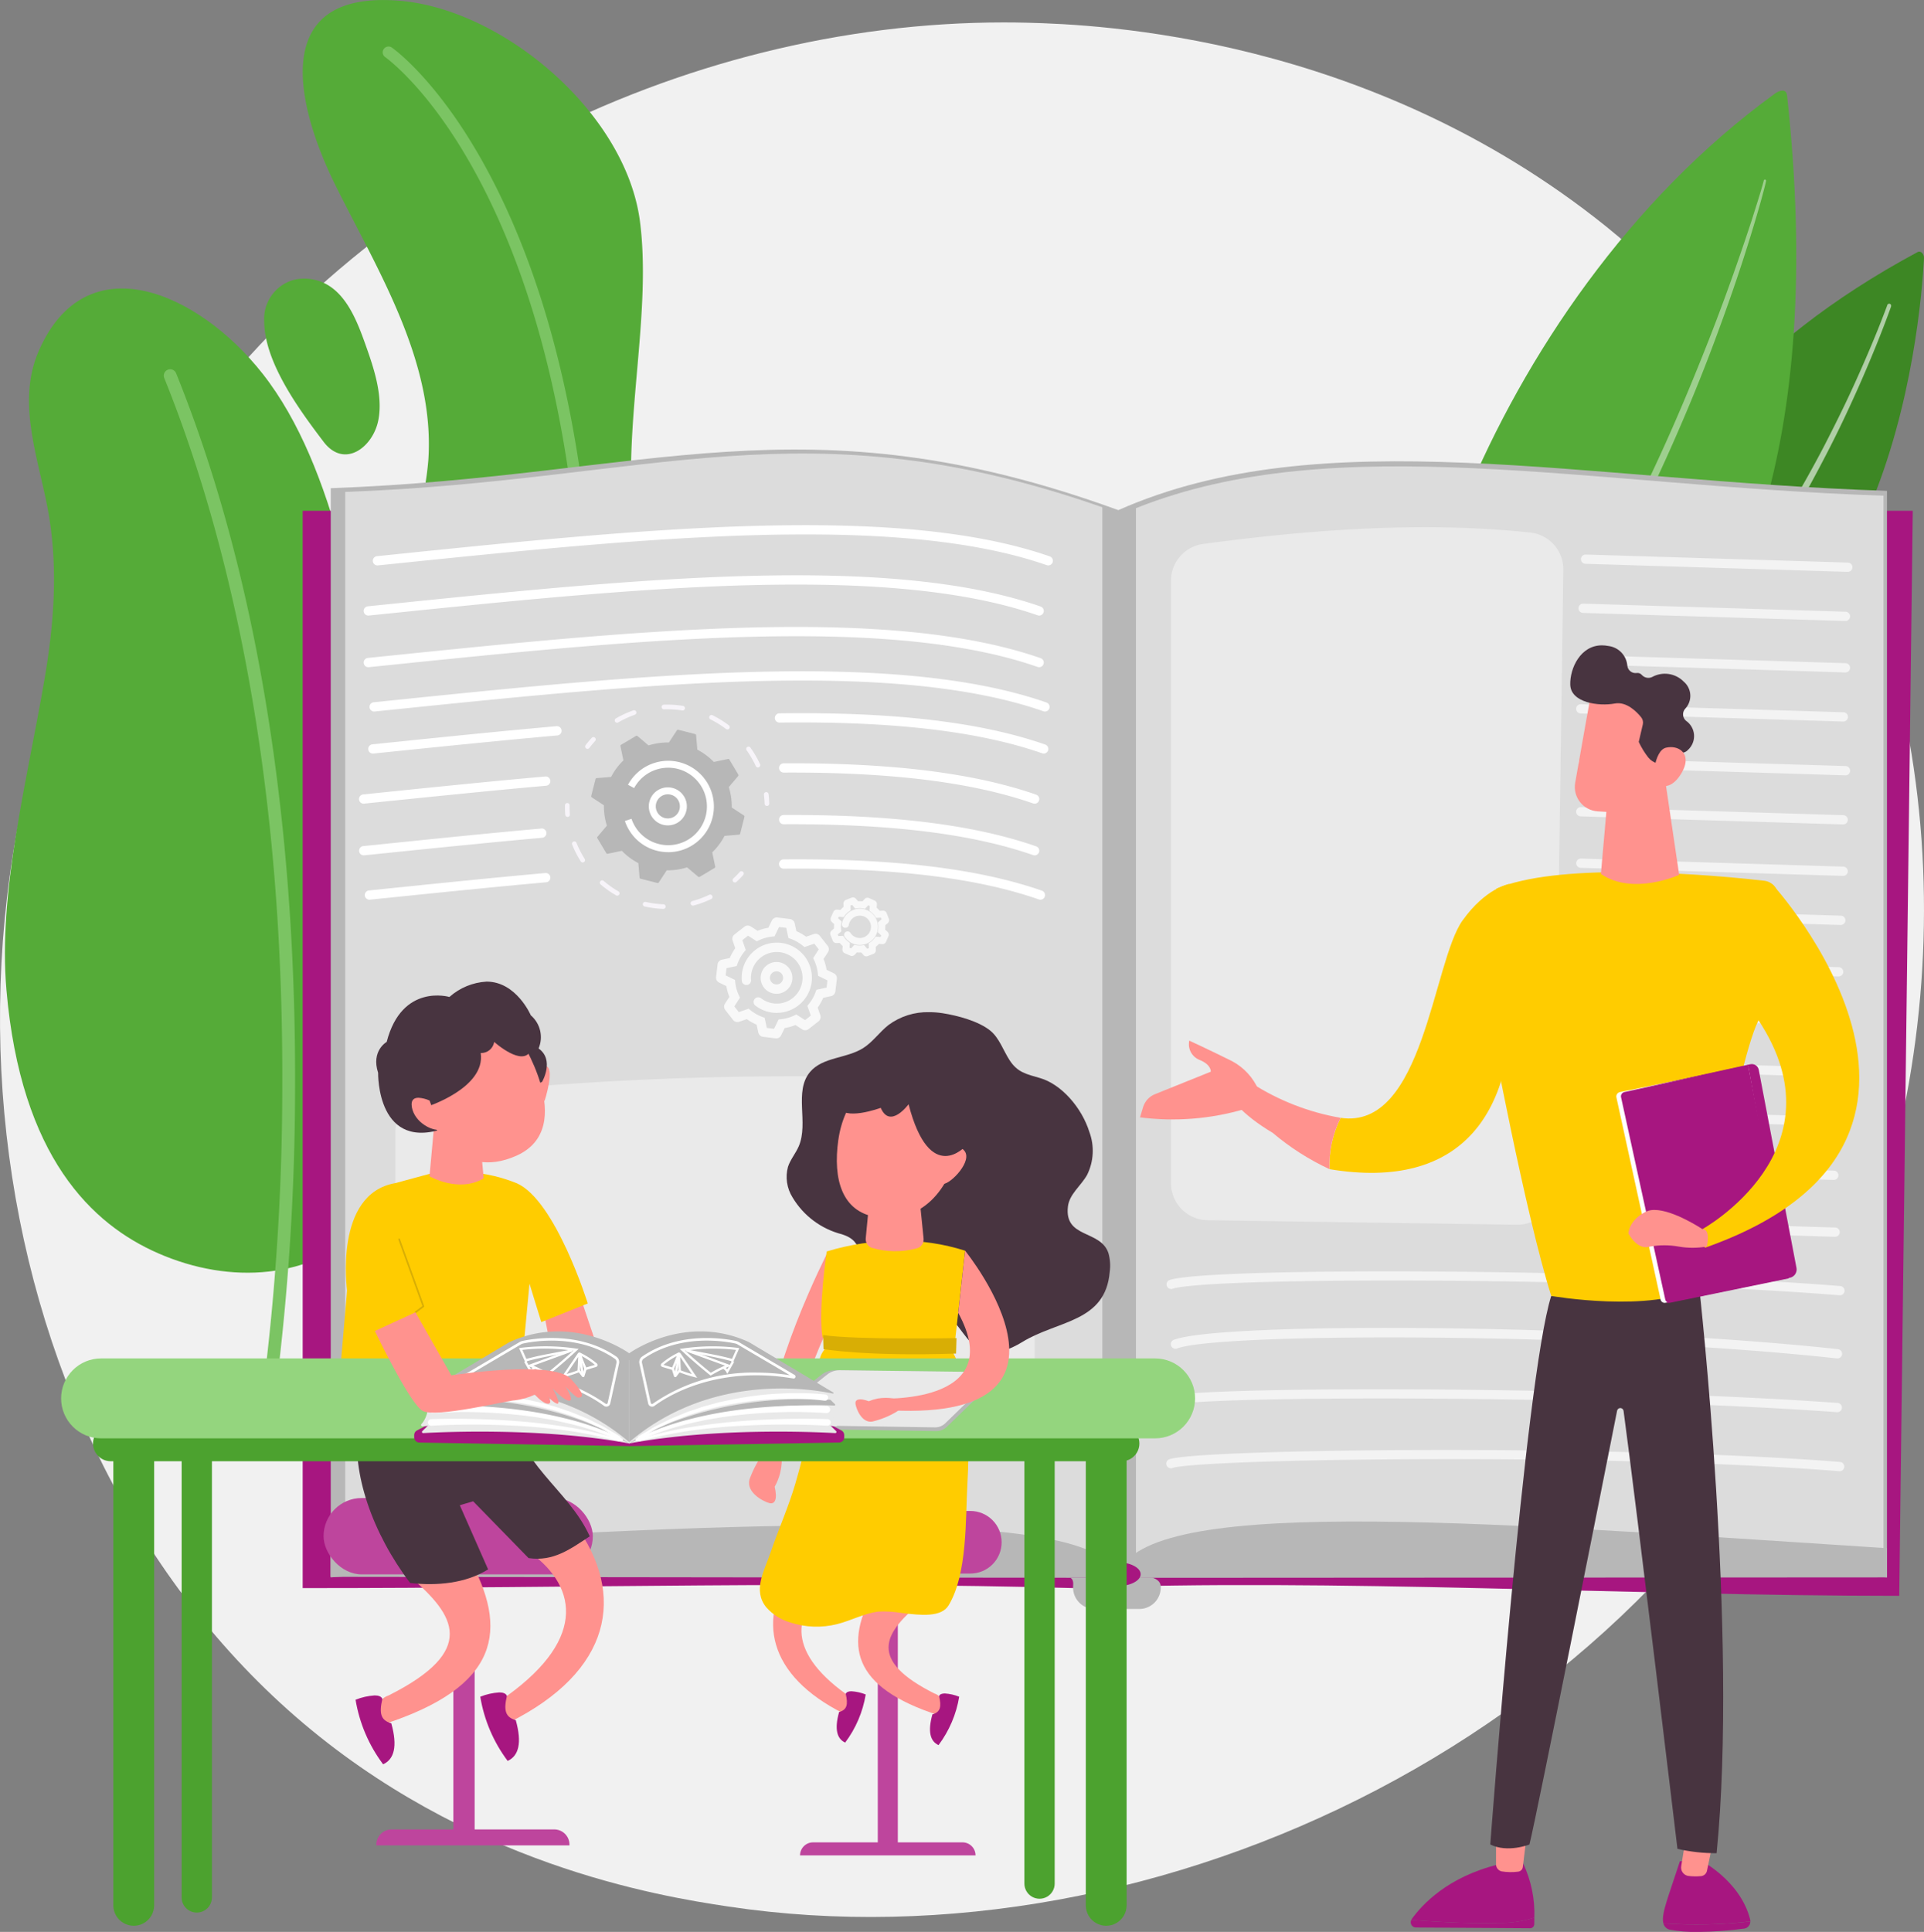 <?xml version="1.0" encoding="UTF-8"?> <svg xmlns="http://www.w3.org/2000/svg" xmlns:xlink="http://www.w3.org/1999/xlink" id="Groupe_535" data-name="Groupe 535" width="274.047" height="275.132" viewBox="0 0 274.047 275.132"><rect x="0" y="0" width="274.047" height="275.132" fill="#808080" stroke="none"/><defs><clipPath id="clip-path"><rect id="Rectangle_255" data-name="Rectangle 255" width="274.047" height="275.132" fill="none"></rect></clipPath><clipPath id="clip-path-2"><path id="Tracé_316" data-name="Tracé 316" d="M23.059,73.194C-14.612,129.877-4.625,210.309,42.074,250.929,66.333,272.029,93.733,276.5,103.727,278c61.42,9.228,132.245-24.98,158.833-86.042,17.328-39.8,15.332-89.155-7.9-124.584a125.071,125.071,0,0,0-25.844-28.6c-33.881-27.249-72.433-28.8-82.492-29.054-1.117-.028-2.232-.042-3.352-.042-45.684,0-93.155,23.245-119.917,63.513" transform="translate(0 -9.681)" fill="#f1f1f1"></path></clipPath><clipPath id="clip-path-4"><rect id="Rectangle_169" data-name="Rectangle 169" width="43.848" height="84.867" fill="none"></rect></clipPath><clipPath id="clip-path-5"><path id="Tracé_326" data-name="Tracé 326" d="M247.152,220.244c-.179.078-.359.152-.538.232l-.64-.232H130.534V373.671c41.042,0,72.831-1.014,109.958,0,36.738-1.422,79.1,1.1,117.45,1.1l1.927-154.527Z" transform="translate(-130.534 -220.244)" fill="#a71680"></path></clipPath><clipPath id="clip-path-7"><path id="Tracé_333" data-name="Tracé 333" d="M471.075,675.307c0,.95,1.542,1.72,3.445,1.72s3.445-.77,3.445-1.72-1.542-1.72-3.445-1.72-3.445.77-3.445,1.72" transform="translate(-471.075 -673.587)" fill="#a71680"></path></clipPath><clipPath id="clip-path-9"><rect id="Rectangle_174" data-name="Rectangle 174" width="24.654" height="20.078" fill="none"></rect></clipPath><clipPath id="clip-path-10"><rect id="Rectangle_175" data-name="Rectangle 175" width="55.886" height="99.333" fill="none"></rect></clipPath><clipPath id="clip-path-11"><rect id="Rectangle_176" data-name="Rectangle 176" width="97.852" height="130.546" fill="none"></rect></clipPath><clipPath id="clip-path-12"><rect id="Rectangle_177" data-name="Rectangle 177" width="91.063" height="54.736" fill="none"></rect></clipPath><clipPath id="clip-path-13"><path id="Tracé_378" data-name="Tracé 378" d="M234.785,562.869s2.814,14.678,3.857,14.678,11.1-1.3,11.1-1.3l-2.875-4.333-3.138-.3L240.067,560.7Z" transform="translate(-234.785 -560.703)" fill="none"></path></clipPath><linearGradient id="linear-gradient" x1="-5.082" y1="5.27" x2="-5.06" y2="5.27" gradientUnits="objectBoundingBox"><stop offset="0" stop-color="#febbba"></stop><stop offset="1" stop-color="#ff928e"></stop></linearGradient><clipPath id="clip-path-14"><path id="Tracé_379" data-name="Tracé 379" d="M158.541,505.51s0-.013-5.173,1.394c-8.783,1.527-6.858,15.29-6.858,15.29l-1.564,18.235h25.747l1.8-19.2,1.684,5.466,6.617-2.648s-4.572-14.682-10.107-17.125a22.146,22.146,0,0,0-8.736-1.629,24.552,24.552,0,0,0-3.416.215" transform="translate(-144.946 -505.295)" fill="#fc0"></path></clipPath><clipPath id="clip-path-15"><path id="Tracé_380" data-name="Tracé 380" d="M232.08,459.743c-1.812.357-1.1,2.363-1.1,2.363l1.184,2.6s1.618-4.984.083-4.984a.836.836,0,0,0-.166.018" transform="translate(-230.842 -459.725)" fill="none"></path></clipPath><linearGradient id="linear-gradient-2" x1="-13.852" y1="20.513" x2="-13.79" y2="20.513" xlink:href="#linear-gradient"></linearGradient><clipPath id="clip-path-16"><path id="Tracé_381" data-name="Tracé 381" d="M185.231,491.266s4.148,2.424,7.717.3l-.634-6.864-6.367-1.3Z" transform="translate(-185.231 -483.407)" fill="none"></path></clipPath><linearGradient id="linear-gradient-3" x1="-4.954" y1="11.418" x2="-4.927" y2="11.418" xlink:href="#linear-gradient"></linearGradient><clipPath id="clip-path-17"><path id="Tracé_382" data-name="Tracé 382" d="M172.685,425.467s-6.762-2.011-8.937,6.4c0,0-2.249,1.262-1.219,4.4,0,0-.253,11.655,9.955,7.726l13.4-6.443s1.818-3.113-.5-4.75a4.1,4.1,0,0,0-1.107-4.721s-2.051-4.8-6.3-4.8a8.7,8.7,0,0,0-5.293,2.185" transform="translate(-162.259 -423.282)" fill="#483440"></path></clipPath><clipPath id="clip-path-18"><path id="Tracé_383" data-name="Tracé 383" d="M178.455,451.361c-1.246,2.96,2.464,6.8,2.464,6.8s3.555,8.658,11.992,4.888c8.94-3.993.287-17.031.287-17.031a2.771,2.771,0,0,0-1.634-.373c-3.843,0-12.062,3.224-13.11,5.713" transform="translate(-178.199 -445.648)" fill="none"></path></clipPath><linearGradient id="linear-gradient-4" x1="-1.723" y1="4.404" x2="-1.712" y2="4.404" xlink:href="#linear-gradient"></linearGradient><clipPath id="clip-path-19"><path id="Tracé_384" data-name="Tracé 384" d="M186.55,438.586c-5.077,2.1-9.715,4.231-11.074,5.725s-2.488,5.108,1.966,6.79c0,0,8.468-2.681,7.744-7.682a1.869,1.869,0,0,0,1.917-1.581s4.156,3.739,5.251,1.125c0,0-.539-4.794-3.925-4.794a4.938,4.938,0,0,0-1.88.418" transform="translate(-174.268 -438.168)" fill="#483440"></path></clipPath><clipPath id="clip-path-20"><path id="Tracé_385" data-name="Tracé 385" d="M177.53,474.664c.383,2.25,2.995,3.493,4.028,3.221l-1.5-4.135a4.562,4.562,0,0,0-1.578-.394c-.608,0-1.121.279-.946,1.308" transform="translate(-177.495 -473.356)" fill="none"></path></clipPath><linearGradient id="linear-gradient-5" x1="-9.724" y1="19.316" x2="-9.668" y2="19.316" xlink:href="#linear-gradient"></linearGradient><clipPath id="clip-path-21"><rect id="Rectangle_188" data-name="Rectangle 188" width="3.031" height="37.659" fill="#be459d"></rect></clipPath><clipPath id="clip-path-22"><path id="Tracé_386" data-name="Tracé 386" d="M164.369,788.861a2.164,2.164,0,0,0-2.044,2.267h27.5a2.164,2.164,0,0,0-2.044-2.267Z" transform="translate(-162.325 -788.861)" fill="#be459d"></path></clipPath><clipPath id="clip-path-23"><rect id="Rectangle_191" data-name="Rectangle 191" width="38.348" height="10.876" rx="5.438" fill="#be459d"></rect></clipPath><clipPath id="clip-path-24"><path id="Tracé_387" data-name="Tracé 387" d="M220.023,660.931c7.168,4.837,8.951,12.454-2.706,20.848-1.035,1.98-.745,2.857.284,3.794,14.629-7.3,16.727-18.156,9.432-28.209Z" transform="translate(-216.67 -657.363)" fill="none"></path></clipPath><linearGradient id="linear-gradient-6" x1="-2.303" y1="2.852" x2="-2.292" y2="2.852" xlink:href="#linear-gradient"></linearGradient><clipPath id="clip-path-25"><path id="Tracé_388" data-name="Tracé 388" d="M167.937,674.171c6.309,5.415,9.55,10.432-3.158,16.817-1.425.469-1.807,1.787-.888,4.164,16.79-5.385,18.068-13.516,12.227-23.936Z" transform="translate(-163.391 -671.216)" fill="none"></path></clipPath><linearGradient id="linear-gradient-7" x1="-1.894" y1="2.376" x2="-1.882" y2="2.376" xlink:href="#linear-gradient"></linearGradient><clipPath id="clip-path-26"><path id="Tracé_389" data-name="Tracé 389" d="M153.343,731.687a21.016,21.016,0,0,0,3.926,9.194c1.574-.724,2.082-2.548,1.162-5.842-1.525-.417-1.747-1.458-1.268-3.469-.141-.361-.556-.5-1.1-.5a8.8,8.8,0,0,0-2.722.616" transform="translate(-153.343 -731.071)" fill="#a71680"></path></clipPath><clipPath id="clip-path-27"><path id="Tracé_390" data-name="Tracé 390" d="M207.132,730.4a20.887,20.887,0,0,0,3.9,9.14c1.565-.72,2.069-2.534,1.155-5.808-1.516-.414-1.737-1.449-1.26-3.448-.14-.359-.553-.5-1.091-.5a8.759,8.759,0,0,0-2.706.612" transform="translate(-207.132 -729.789)" fill="#a71680"></path></clipPath><clipPath id="clip-path-28"><path id="Tracé_391" data-name="Tracé 391" d="M154.13,607.01c-1,6.795,2.04,15.415,7.392,22.483,3.8.42,7.914.059,11.1-1.943l-4.028-9.132,1.9-.566,7.893,8.091c3.557.522,5.933-1.282,8.713-3.1-3.095-6.822-10.133-10.008-11.948-19.536Z" transform="translate(-153.943 -603.303)" fill="#483440"></path></clipPath><clipPath id="clip-path-29"><rect id="Rectangle_198" data-name="Rectangle 198" width="2.855" height="37.901" fill="#be459d"></rect></clipPath><clipPath id="clip-path-30"><path id="Tracé_392" data-name="Tracé 392" d="M346.887,794.425a1.858,1.858,0,0,0-1.858,1.858h25a1.858,1.858,0,0,0-1.858-1.858Z" transform="translate(-345.029 -794.425)" fill="#be459d"></path></clipPath><clipPath id="clip-path-31"><path id="Rectangle_201" data-name="Rectangle 201" d="M4.458,0H26.981a4.458,4.458,0,0,1,4.458,4.458v0a4.457,4.457,0,0,1-4.457,4.457H4.458A4.458,4.458,0,0,1,0,4.458v0A4.458,4.458,0,0,1,4.458,0Z" fill="#be459d"></path></clipPath><clipPath id="clip-path-32"><path id="Tracé_393" data-name="Tracé 393" d="M343.548,696.124c.772-.7.989-1.359.213-2.844-8.738-6.292-7.4-12-2.029-15.628l-5.255-2.675c-5.468,7.537-3.9,15.673,7.071,21.147" transform="translate(-333.417 -674.977)" fill="none"></path></clipPath><linearGradient id="linear-gradient-8" x1="-7.676" y1="2.441" x2="-7.653" y2="2.441" xlink:href="#linear-gradient"></linearGradient><clipPath id="clip-path-33"><path id="Tracé_394" data-name="Tracé 394" d="M381.621,703.306c.689-1.781.4-2.77-.666-3.121-9.527-4.787-7.1-8.547-2.368-12.607l-6.132-2.215c-4.379,7.811-3.421,13.906,9.166,17.943" transform="translate(-370.087 -685.363)" fill="none"></path></clipPath><linearGradient id="linear-gradient-9" x1="-7.182" y1="2.517" x2="-7.162" y2="2.517" xlink:href="#linear-gradient"></linearGradient><clipPath id="clip-path-34"><path id="Tracé_395" data-name="Tracé 395" d="M402.382,730.605c.359,1.508.193,2.289-.951,2.6-.69,2.47-.309,3.837.871,4.38a15.751,15.751,0,0,0,2.943-6.892,6.6,6.6,0,0,0-2.041-.462c-.406,0-.717.1-.823.373" transform="translate(-401.089 -730.232)" fill="#a71680"></path></clipPath><clipPath id="clip-path-35"><path id="Tracé_396" data-name="Tracé 396" d="M362.127,729.642c.357,1.5.191,2.275-.945,2.585-.686,2.454-.307,3.814.866,4.354a15.653,15.653,0,0,0,2.926-6.851,6.554,6.554,0,0,0-2.029-.459c-.4,0-.713.1-.818.372" transform="translate(-360.841 -729.27)" fill="#a71680"></path></clipPath><clipPath id="clip-path-36"><path id="Tracé_397" data-name="Tracé 397" d="M351.132,578.76c-1.569.008-3.139.027-4.709.023l-6.242.031c-1.373.007-2.4,0-3.092.566a3.342,3.342,0,0,0-.954,2.36,98.152,98.152,0,0,1-3.366,16.9c-.988,3.379-2.435,6.583-3.564,9.909-.859,2.53-2.56,5.344-.585,7.751a7.245,7.245,0,0,0,3.38,2.145,12,12,0,0,0,6.736.239c1.962-.5,3.8-1.506,5.8-1.78a15.792,15.792,0,0,1,3.463.211c2.6.317,5.542.635,6.588-1.094,2.7-4.472,2.394-12.275,2.68-17.385.142-2.534.194-5.074.1-7.609-.09-2.4.209-4.73-.5-7.07a28.2,28.2,0,0,0-1.966-4.544,1.5,1.5,0,0,0-1.429-.98c-.682,0-1.473.321-2.338.325" transform="translate(-327.702 -578.435)" fill="#fc0"></path></clipPath><clipPath id="clip-path-37"><path id="Tracé_398" data-name="Tracé 398" d="M330.2,568.159l2.147.737s5.775-18.5,9.28-22.562-2.593-6.316-2.593-6.316-8.881,17.229-8.834,28.141" transform="translate(-330.204 -540.018)" fill="none"></path></clipPath><linearGradient id="linear-gradient-10" x1="-3.203" y1="4.429" x2="-3.192" y2="4.429" xlink:href="#linear-gradient"></linearGradient><clipPath id="clip-path-38"><path id="Tracé_399" data-name="Tracé 399" d="M325.4,622.284a15.348,15.348,0,0,0-2.306,4.2c-.49,1.848,1.911,3.1,2.784,3.356s1.211-.592.8-2.319a7.854,7.854,0,0,0,.831-5.571l-.735-1.116Z" transform="translate(-323.025 -620.834)" fill="none"></path></clipPath><linearGradient id="linear-gradient-11" x1="-10.123" y1="9.201" x2="-10.091" y2="9.201" xlink:href="#linear-gradient"></linearGradient><clipPath id="clip-path-39"><path id="Tracé_400" data-name="Tracé 400" d="M468.276,617.716V683.16a2.907,2.907,0,0,0,5.813,0V617.716a2.907,2.907,0,0,0-5.813,0" transform="translate(-468.276 -614.81)" fill="#4ca22f"></path></clipPath><clipPath id="clip-path-40"><path id="Tracé_401" data-name="Tracé 401" d="M48.88,617.716V683.16a2.907,2.907,0,0,0,5.813,0V617.716a2.907,2.907,0,0,0-5.813,0" transform="translate(-48.88 -614.81)" fill="#4ca22f"></path></clipPath><clipPath id="clip-path-41"><path id="Tracé_402" data-name="Tracé 402" d="M78.328,611.12v66.94a2.158,2.158,0,0,0,4.316,0V611.12a2.158,2.158,0,1,0-4.316,0" transform="translate(-78.328 -608.962)" fill="#4ca22f"></path></clipPath><clipPath id="clip-path-42"><path id="Tracé_403" data-name="Tracé 403" d="M441.788,605.145v66.941a2.158,2.158,0,1,0,4.316,0V605.145a2.158,2.158,0,0,0-4.316,0" transform="translate(-441.788 -602.987)" fill="#4ca22f"></path></clipPath><clipPath id="clip-path-43"><path id="Tracé_404" data-name="Tracé 404" d="M42.641,614.81a2.523,2.523,0,1,0,0,5.047H186.635a2.523,2.523,0,1,0,0-5.047Z" transform="translate(-40.118 -614.81)" fill="#4ca22f"></path></clipPath><clipPath id="clip-path-44"><path id="Rectangle_215" data-name="Rectangle 215" d="M5.692,0H155.828a5.692,5.692,0,0,1,5.692,5.692v0a5.692,5.692,0,0,1-5.692,5.692H5.692A5.692,5.692,0,0,1,0,5.692v0A5.692,5.692,0,0,1,5.692,0Z" fill="#94d57e"></path></clipPath><clipPath id="clip-path-46"><path id="Tracé_406" data-name="Tracé 406" d="M341.543,591.463l-7.171,5.732a.812.812,0,0,0,.416,1.44l22.147.341a2.048,2.048,0,0,0,1.459-.595l5.727-5.562a1.007,1.007,0,0,0-.586-1.731l-20.207-.25H343.3a2.8,2.8,0,0,0-1.752.626" transform="translate(-334.073 -590.837)" fill="#e9e9e9"></path></clipPath><clipPath id="clip-path-47"><path id="Tracé_407" data-name="Tracé 407" d="M353.718,438.276c-1.286,1.01-2.238,2.424-3.621,3.294-2.365,1.488-5.753,1.252-7.553,3.39-2.344,2.784-.173,7.239-1.609,10.583-.436,1.014-1.191,1.878-1.536,2.927a5.491,5.491,0,0,0,.644,4.349,11.494,11.494,0,0,0,7.036,5.258c3.372,1.065,2.091,3.449,3.384,5.927a8.254,8.254,0,0,0,5.449,4.093c1.988.444,4.191.256,5.91,1.347,2.064,1.31,2.9,4.163,5.154,5.113,1.888.8,4.056-.063,5.8-1.137,5.071-3.12,11.85-2.775,12.454-10.009a6.587,6.587,0,0,0-.191-2.667c-1.132-3.337-6.32-2.035-5.763-6.634.213-1.76,1.866-2.944,2.731-4.491a7.713,7.713,0,0,0,.322-6.111c-1.1-3.506-4-6.789-7-7.667-2-.585-3.237-.8-4.386-2.587-.877-1.361-1.453-3.137-2.722-4.171-1.683-1.372-4.706-2.164-6.807-2.491a12.363,12.363,0,0,0-1.891-.147,9.345,9.345,0,0,0-5.807,1.831" transform="translate(-339.187 -436.445)" fill="#483440"></path></clipPath><clipPath id="clip-path-48"><path id="Tracé_408" data-name="Tracé 408" d="M354.945,536.554s-1.227,8.289-.6,12.235l18.867.683,1.449-13.032a30.027,30.027,0,0,0-9.539-1.411,34.625,34.625,0,0,0-10.181,1.525" transform="translate(-354.168 -535.029)" fill="#fc0"></path></clipPath><clipPath id="clip-path-49"><path id="Tracé_409" data-name="Tracé 409" d="M373.354,516.757a1.317,1.317,0,0,0,.865,1.361,11.9,11.9,0,0,0,6.368.082,1.308,1.308,0,0,0,1.008-1.407l-.834-8.258-6.59-.26Z" transform="translate(-373.348 -508.273)" fill="none"></path></clipPath><linearGradient id="linear-gradient-12" x1="-13.103" y1="9.418" x2="-13.067" y2="9.418" xlink:href="#linear-gradient"></linearGradient><clipPath id="clip-path-50"><path id="Tracé_411" data-name="Tracé 411" d="M361.113,472.087c-.81,5.758.6,10.158,5.219,10.985,6.674,1.195,10.916-4.235,11.726-9.993s-2.776-9.822-7.421-10.475a6.586,6.586,0,0,0-.919-.065c-4.253,0-7.849,4.173-8.6,9.548" transform="translate(-360.897 -462.539)" fill="none"></path></clipPath><linearGradient id="linear-gradient-13" x1="-3.778" y1="3.993" x2="-3.767" y2="3.993" xlink:href="#linear-gradient"></linearGradient><clipPath id="clip-path-51"><path id="Tracé_412" data-name="Tracé 412" d="M406.523,497.071s-1.606,2.951-.53,2.975,4.351-3.361,2.96-4.792a1.009,1.009,0,0,0-.715-.364c-1.017,0-1.714,2.182-1.714,2.182" transform="translate(-405.621 -494.889)" fill="none"></path></clipPath><linearGradient id="linear-gradient-14" x1="-22.692" y1="18.459" x2="-22.636" y2="18.459" xlink:href="#linear-gradient"></linearGradient><clipPath id="clip-path-52"><path id="Tracé_414" data-name="Tracé 414" d="M387.836,548.153c7.267,13.272-11.48,12.2-11.48,12.2l-1.052,1.473c34.407,3.238,13.516-22.524,13.516-22.524Z" transform="translate(-375.304 -539.301)" fill="none"></path></clipPath><linearGradient id="linear-gradient-15" x1="-1.867" y1="1.881" x2="-1.861" y2="1.881" xlink:href="#linear-gradient"></linearGradient><clipPath id="clip-path-53"><path id="Tracé_415" data-name="Tracé 415" d="M370.825,603.234c-1.314-.485-2.006-.3-1.889.41s.88,2.7,2.372,2.489a12.107,12.107,0,0,0,3.5-1.419l1.261-.94-.807-.678a5.943,5.943,0,0,0-2.015-.347,6.076,6.076,0,0,0-2.424.486" transform="translate(-368.923 -602.748)" fill="none"></path></clipPath><linearGradient id="linear-gradient-16" x1="-16.022" y1="17.623" x2="-15.979" y2="17.623" xlink:href="#linear-gradient"></linearGradient><clipPath id="clip-path-54"><path id="Tracé_416" data-name="Tracé 416" d="M361.447,465.068c.66,2.27,6.046.268,6.046.268,1.326,3.093,3.965-.511,3.965-.511,3.039,11.756,8.157,5.922,8.157,5.922s1.97-5.785-4.535-10.068a8.564,8.564,0,0,0-4.782-1.442c-4.98,0-9.352,4.107-8.851,5.831" transform="translate(-361.407 -459.237)" fill="#483440"></path></clipPath><clipPath id="clip-path-55"><path id="Tracé_417" data-name="Tracé 417" d="M355.023,577.7s6.059,1.067,18.878.635l.067-2.2s-14.2.278-19.006-.432Z" transform="translate(-354.961 -575.709)" fill="#d8ae05"></path></clipPath><clipPath id="clip-path-56"><path id="Tracé_418" data-name="Tracé 418" d="M171.86,534.043a.12.12,0,0,0-.072.154l3.419,9.461-1.064.8a.12.12,0,1,0,.144.193l1.135-.852a.121.121,0,0,0,.041-.137l-3.449-9.545a.121.121,0,0,0-.114-.08.117.117,0,0,0-.041.007" transform="translate(-171.781 -534.036)" fill="#d8ae05"></path></clipPath><clipPath id="clip-path-57"><path id="Tracé_419" data-name="Tracé 419" d="M197.425,585.433l-18.4,9.575a.737.737,0,0,0-.4.654V596a.737.737,0,0,0,.725.737l29.945.508v-5.2l-1.8-7.781Z" transform="translate(-178.628 -584.261)" fill="#a71680"></path></clipPath><clipPath id="clip-path-59"><path id="Tracé_435" data-name="Tracé 435" d="M271.222,592.042v5.2l29.945-.508a.737.737,0,0,0,.725-.737v-.335a.737.737,0,0,0-.4-.654l-18.4-9.575-10.075-1.172Z" transform="translate(-271.222 -584.261)" fill="#a71680"></path></clipPath><clipPath id="clip-path-61"><path id="Tracé_451" data-name="Tracé 451" d="M161.666,568.537s4.925,10.3,6.79,11.37,12.172-1.5,13.194-1.5a9.469,9.469,0,0,0,2.807-.809s1.163,1.35,1.925,1.292c.451-.034.241-.6,0-1.053a2.716,2.716,0,0,0,1.168,1.031c.842.281-.561-2.166-.561-2.166s1.707,1.853,2.406,1.765-.6-2.045-.6-2.045,1.484,1.6,1.8,1.6,1.524.04-1.043-2.687-17-.482-17-.482l-5.106-8.973Z" transform="translate(-161.666 -565.88)" fill="none"></path></clipPath><linearGradient id="linear-gradient-17" x1="-1.735" y1="5.672" x2="-1.724" y2="5.672" xlink:href="#linear-gradient"></linearGradient><clipPath id="clip-path-62"><path id="Tracé_452" data-name="Tracé 452" d="M719.584,802.137c-1.6,4.955-2.638,7.374-2.38,8.727.007.038.019.074.029.111a66.181,66.181,0,0,0,12.385-.269,1.091,1.091,0,0,0-.029-.284c-1.418-5.622-7.216-8.5-7.216-8.5Z" transform="translate(-717.165 -801.919)" fill="#a71680"></path></clipPath><clipPath id="clip-path-63"><path id="Tracé_453" data-name="Tracé 453" d="M717.371,828.8a1.209,1.209,0,0,0,.885.894,19.864,19.864,0,0,0,3.9.331h.122a54.934,54.934,0,0,0,6.632-.482,1.015,1.015,0,0,0,.842-1.012,66.165,66.165,0,0,1-12.385.269" transform="translate(-717.371 -828.526)" fill="#a71680"></path></clipPath><clipPath id="clip-path-64"><path id="Tracé_454" data-name="Tracé 454" d="M725.891,788.778,725.043,794a1.208,1.208,0,0,0,.957,1.42,8.168,8.168,0,0,0,1.892.03.961.961,0,0,0,.821-.791l1.221-5.878Z" transform="translate(-725.025 -788.778)" fill="none"></path></clipPath><linearGradient id="linear-gradient-18" x1="-41.651" y1="2.048" x2="-41.594" y2="2.048" xlink:href="#linear-gradient"></linearGradient><clipPath id="clip-path-65"><path id="Tracé_455" data-name="Tracé 455" d="M620.709,827.653c-4.6.129-10.065-.268-12.21-.445a.746.746,0,0,0,.6,1.087l16.354.106a.588.588,0,0,0,.561-.6c.01-.312.011-.614.01-.91a16.114,16.114,0,0,1-5.316.76" transform="translate(-608.424 -826.893)" fill="#a71680"></path></clipPath><clipPath id="clip-path-66"><path id="Tracé_456" data-name="Tracé 456" d="M621.109,803.7c-7.269,1.743-10.947,5.761-12.391,7.78a.761.761,0,0,0-.065.124c2.144.177,7.606.573,12.21.444a16.114,16.114,0,0,0,5.316-.76,16.738,16.738,0,0,0-1.582-7.7Z" transform="translate(-608.653 -803.585)" fill="#a71680"></path></clipPath><clipPath id="clip-path-67"><path id="Tracé_457" data-name="Tracé 457" d="M645.2,791.224a1.032,1.032,0,0,0,.782,1.036,8.007,8.007,0,0,0,2.4.037.759.759,0,0,0,.64-.685c.185-1.532.663-5.482.7-5.742l-4.519-.846Z" transform="translate(-645.203 -785.023)" fill="none"></path></clipPath><linearGradient id="linear-gradient-19" x1="-39.883" y1="2.044" x2="-39.821" y2="2.044" xlink:href="#linear-gradient"></linearGradient><clipPath id="clip-path-68"><path id="Tracé_458" data-name="Tracé 458" d="M651.4,556.3c-3.72,11.78-8.68,78.12-8.68,78.12,2.48,1.24,5.58,0,5.58,0,1.081-4.324,10.171-50.107,12.485-61.782a.467.467,0,0,1,.92.029c1.876,13.877,7.674,62.373,7.674,62.373a23.977,23.977,0,0,0,5.58.62c3.1-31-2.48-80.6-2.48-80.6Z" transform="translate(-642.725 -555.062)" fill="#483440"></path></clipPath><clipPath id="clip-path-69"><path id="Tracé_459" data-name="Tracé 459" d="M643.6,378.409l-.876,19.565s4.96,26.66,8.68,38.44c0,0,14.26,2.48,21.08-1.24,0,0,5.58-33.48,8.68-38.44,0,0,2.524-10.6,2.562-17.225a2.228,2.228,0,0,0-1.981-2.223,191.048,191.048,0,0,0-20.217-1.233c-6.831,0-13.669.556-17.928,2.357" transform="translate(-642.725 -376.053)" fill="#fc0"></path></clipPath><clipPath id="clip-path-70"><path id="Tracé_460" data-name="Tracé 460" d="M691.406,333.725l-.989,11.2c4.591,3.142,11.149.129,11.149.129l-2.347-15.872Z" transform="translate(-690.417 -329.184)" fill="none"></path></clipPath><linearGradient id="linear-gradient-20" x1="-20.453" y1="8.811" x2="-20.424" y2="8.811" xlink:href="#linear-gradient"></linearGradient><clipPath id="clip-path-71"><path id="Tracé_461" data-name="Tracé 461" d="M681.577,295.885c-.074.134-1.489,8.138-2.359,13.092a3.476,3.476,0,0,0,3.219,4.071l1.9.112a6.771,6.771,0,0,0,7.094-5.735l1.374-8.974s-5.761-3.554-9.135-3.555a2.188,2.188,0,0,0-2.092.989" transform="translate(-679.164 -294.896)" fill="none"></path></clipPath><linearGradient id="linear-gradient-21" x1="-9.525" y1="7.902" x2="-9.511" y2="7.902" xlink:href="#linear-gradient"></linearGradient><clipPath id="clip-path-72"><path id="Tracé_462" data-name="Tracé 462" d="M677.206,283.881c.065,2.567,4.066,3.107,6.336,2.681,1.667-.313,3.109,1.152,3.757,1.952a1.205,1.205,0,0,1,.238,1.034l-.577,2.48a11.452,11.452,0,0,0,1.353,2.216,2.45,2.45,0,0,0,1.318.846c.68-1.267,2.584-1.482,3.468-1.51a1.209,1.209,0,0,0,.877-.415,2.653,2.653,0,0,0-.287-4.149,1.206,1.206,0,0,1-.148-1.673,2.664,2.664,0,0,0-.187-3.911,3.756,3.756,0,0,0-4.482-.648,1.25,1.25,0,0,1-1.473-.292.8.8,0,0,0-.741-.275,1.169,1.169,0,0,1-1.321-1.017,3.085,3.085,0,0,0-2.723-2.835,4.734,4.734,0,0,0-.9-.089c-3.052,0-4.569,3.255-4.51,5.6" transform="translate(-677.204 -278.278)" fill="#483440"></path></clipPath><clipPath id="clip-path-73"><path id="Tracé_463" data-name="Tracé 463" d="M714.726,322.233c-1.813.421-1.891,4.9-1.891,4.9s2.18,2.007,4.109-1.328c1.359-2.352.023-3.648-1.549-3.648a2.959,2.959,0,0,0-.669.077" transform="translate(-712.835 -322.156)" fill="none"></path></clipPath><linearGradient id="linear-gradient-22" x1="-26.434" y1="19.383" x2="-26.397" y2="19.383" xlink:href="#linear-gradient"></linearGradient><clipPath id="clip-path-74"><path id="Tracé_464" data-name="Tracé 464" d="M592.308,386.354c-4.245,5.943-5.556,29.891-17.366,28.119a15.038,15.038,0,0,0-1.589,7.31c18.872,3.132,26.863-8,25.864-26.547l-.224-14.057,0-.015h0c-.136,0-3.42.624-6.682,5.191" transform="translate(-573.341 -381.163)" fill="#fc0"></path></clipPath><clipPath id="clip-path-75"><path id="Tracé_465" data-name="Tracé 465" d="M534.5,469.88a36.165,36.165,0,0,0,8.074,5.161,15.039,15.039,0,0,1,1.589-7.31,34.264,34.264,0,0,1-12.682-4.938l-3.917-2.108s-1.936,3.9,6.936,9.194" transform="translate(-527.388 -460.686)" fill="none"></path></clipPath><linearGradient id="linear-gradient-23" x1="-7.25" y1="5.596" x2="-7.236" y2="5.596" xlink:href="#linear-gradient"></linearGradient><clipPath id="clip-path-76"><path id="Tracé_466" data-name="Tracé 466" d="M500.061,451.448c1.8.693,1.679,1.712,1.679,1.712l-7.948,3.2A2.889,2.889,0,0,0,492.1,458.2l-.44,1.461a36.37,36.37,0,0,0,14.855-1.169l2.046-2.691a8.428,8.428,0,0,0-3.826-4.165c-3.6-1.779-6.057-2.9-6.057-2.9a2.392,2.392,0,0,0,1.379,2.708" transform="translate(-491.664 -448.74)" fill="none"></path></clipPath><linearGradient id="linear-gradient-24" x1="-7.873" y1="6.721" x2="-7.857" y2="6.721" xlink:href="#linear-gradient"></linearGradient><clipPath id="clip-path-77"><path id="Tracé_467" data-name="Tracé 467" d="M718.841,458.857l-17.755,3.879,5.855,30.126,17.545-3.6a1.2,1.2,0,0,0,.935-1.4l-5.372-28.205a1.008,1.008,0,0,0-1.208-.8" transform="translate(-701.086 -458.833)" fill="#a71680"></path></clipPath><clipPath id="clip-path-79"><path id="Tracé_469" data-name="Tracé 469" d="M699.55,463.091a.618.618,0,0,0-.472.736l6.3,28.816a.59.59,0,0,0,.695.451l16.884-3.469-5.787-30.385Z" transform="translate(-699.063 -459.241)" fill="#a71680"></path></clipPath><clipPath id="clip-path-80"><path id="Tracé_470" data-name="Tracé 470" d="M742.125,400.48c12.4,18.6-7.914,29.854-7.914,29.854l.338,2.659c43.09-15.19,9.594-51.81,9.594-51.81-1.24,1.86-2.017,19.3-2.017,19.3" transform="translate(-734.211 -381.182)" fill="#fc0"></path></clipPath><clipPath id="clip-path-81"><path id="Tracé_471" data-name="Tracé 471" d="M704.778,521.982c-2.48,1.24-2.48,3.1-2.48,3.1s1.24,2.48,3.1,1.86a11.588,11.588,0,0,1,4.029,0,11.579,11.579,0,0,0,4.031,0s.62-2.48-.62-2.48c0,0-4.1-2.733-6.833-2.733a2.733,2.733,0,0,0-1.227.253" transform="translate(-702.298 -521.729)" fill="none"></path></clipPath><linearGradient id="linear-gradient-25" x1="-19.179" y1="8.338" x2="-19.151" y2="8.338" xlink:href="#linear-gradient"></linearGradient></defs><g id="Groupe_534" data-name="Groupe 534" clip-path="url(#clip-path)"><g id="Groupe_370" data-name="Groupe 370" transform="translate(0 3.197)"><g id="Groupe_369" data-name="Groupe 369" clip-path="url(#clip-path-2)"><rect id="Rectangle_168" data-name="Rectangle 168" width="402.807" height="404.402" transform="matrix(0.659, -0.753, 0.753, 0.659, -152.159, 157.196)" fill="#f1f1f1"></rect></g></g><g id="Groupe_375" data-name="Groupe 375"><g id="Groupe_374" data-name="Groupe 374" clip-path="url(#clip-path)"><path id="Tracé_317" data-name="Tracé 317" d="M124.673,81.235A42.828,42.828,0,0,0,129.107,65.6c.99-14.095-7.2-27.074-13.222-39.209-5.532-11.153-9.644-27.773,9.023-26.294,14.871,1.178,32.355,16,34.35,31.453,2.36,18.291-6.544,41.357,4.013,57.972,14.769,23.244,25.422,17.917,25.422,57.14,0,16.76-9.283,26-19.916,31.1A44.5,44.5,0,0,1,118.61,169.6c-11.813-11.432-18.838-27.867-16.462-44.368,2.4-16.665,15.47-29.3,22.525-44" transform="translate(-68.103 0)" fill="#55ab38"></path><path id="Tracé_318" data-name="Tracé 318" d="M179.592,221.1a.828.828,0,0,0,.8-.627c9.257-36.951,14.3-70.45,14.977-99.565.546-23.327-1.689-43.917-6.642-61.2C184.31,44.29,178.494,34.4,174.393,28.824c-4.48-6.1-7.891-8.5-8.035-8.6a.828.828,0,0,0-.946,1.36c.033.023,3.4,2.406,7.744,8.351,4.015,5.492,9.71,15.233,14.044,30.447,4.877,17.123,7.068,37.537,6.511,60.677-.7,28.947-5.717,62.257-14.923,99.006a.828.828,0,0,0,.6,1,.849.849,0,0,0,.2.025" transform="translate(-110.544 -13.449)" fill="#7bc463"></path><path id="Tracé_319" data-name="Tracé 319" d="M118.065,120.35a6.225,6.225,0,0,1,2.35-.159c4.652.535,6.563,5.441,7.929,9.277,1.17,3.285,2.55,7.272,1.859,10.831-.747,3.848-4.834,6.986-7.8,3.08-3.37-4.44-8.427-11.258-8.458-17.143a5.765,5.765,0,0,1,4.118-5.886" transform="translate(-76.313 -80.465)" fill="#55ab38"></path><path id="Tracé_320" data-name="Tracé 320" d="M2.337,224.263c-1.195-13.872,2.914-29.569,5.411-44.126,1.32-7.7,1.931-15.335.695-23.089C7.213,149.339,3.591,141,6.931,133.32c6.73-15.474,22.729-8.432,31.894,3.217,10.635,13.518,13.542,35.609,17.581,52.619,2.435,10.255,6.1,20.772,7.388,31.222,2.128,17.31-1.786,29.329-10.067,37.445-7.942,7.785-19.564,8.44-29.755,3.988-9.393-4.1-19.578-13.665-21.635-37.547" transform="translate(-1.423 -83.319)" fill="#55ab38"></path><path id="Tracé_321" data-name="Tracé 321" d="M84.806,311.805a.91.91,0,0,0,.9-.759,344.612,344.612,0,0,0,3.61-50.23c.084-26.778-2.788-66.049-16.949-101.063a.91.91,0,0,0-1.687.682c7.755,19.175,16.968,52.154,16.816,100.375a342.5,342.5,0,0,1-3.584,49.934.909.909,0,0,0,.9,1.06" transform="translate(-47.289 -106.611)" fill="#7bc463"></path><path id="Tracé_322" data-name="Tracé 322" d="M735.592,109.454c-.5,9.544-5.174,64.737-46.349,63.935,0,0-4.217-38.161,45.442-64.819.435-.233.94.261.907.884" transform="translate(-461.546 -72.673)" fill="#3d8724"></path><path id="Tracé_323" data-name="Tracé 323" d="M736.484,131.334s-1.41,4.054-3.97,9.949c-.637,1.475-1.352,3.062-2.128,4.732s-1.618,3.42-2.53,5.21-1.876,3.63-2.889,5.482c-.51.924-1.04,1.847-1.567,2.776-.548.917-1.08,1.849-1.646,2.76s-1.119,1.831-1.711,2.722l-.872,1.342c-.293.445-.6.879-.9,1.316l-.9,1.3-.918,1.266c-.6.847-1.235,1.651-1.849,2.45-1.239,1.592-2.5,3.081-3.743,4.457-.3.351-.623.678-.934,1l-.922.959c-.3.32-.609.615-.915.9l-.9.855c-.574.573-1.188,1.054-1.742,1.545-.282.239-.549.482-.823.7l-.81.624-.76.585-.361.277-.363.246-1.305.882c-.388.276-.761.483-1.081.668l-.814.472-.678.393a.66.66,0,1,1-.662-1.143l.006,0,.043-.024.656-.371.788-.445a12.038,12.038,0,0,0,1.049-.633l1.272-.839.354-.234.353-.266.744-.56.794-.6c.269-.21.532-.444.81-.674.545-.473,1.149-.935,1.717-1.49l.888-.828c.3-.28.612-.565.907-.877l.915-.932c.31-.315.628-.632.929-.975,1.236-1.34,2.5-2.793,3.738-4.353.616-.783,1.254-1.57,1.856-2.4l.923-1.243.9-1.278c.3-.43.607-.856.9-1.294l.88-1.321c.6-.877,1.154-1.785,1.728-2.682s1.111-1.819,1.666-2.724c.535-.917,1.071-1.829,1.589-2.742,1.028-1.83,2.021-3.643,2.935-5.422s1.778-3.509,2.577-5.161,1.52-3.228,2.172-4.69c1.306-2.924,2.327-5.39,3.014-7.126s1.049-2.738,1.049-2.738a.28.28,0,0,1,.527.188" transform="translate(-467.115 -87.709)" fill="rgba(255,255,255,0.59)"></path><path id="Tracé_324" data-name="Tracé 324" d="M660.5,39.734c-.1-.93-.973-.785-1.73-.236C617.3,69.577,599.029,128.51,608.707,146.053c0,0,62.9-4.963,51.8-106.318" transform="translate(-405.968 -26.16)" fill="#55ab38"></path><g id="Groupe_373" data-name="Groupe 373" transform="translate(207.708 25.568)" opacity="0.43"><g id="Groupe_372" data-name="Groupe 372"><g id="Groupe_371" data-name="Groupe 371" clip-path="url(#clip-path-4)"><path id="Tracé_325" data-name="Tracé 325" d="M672.745,77.608c-.052.283-.116.51-.174.758l-.189.727-.393,1.449c-.269.964-.552,1.923-.836,2.883q-.861,2.875-1.786,5.73c-1.237,3.806-2.579,7.577-3.977,11.328s-2.89,7.467-4.466,11.147-3.211,7.337-4.963,10.939a191.82,191.82,0,0,1-11.741,20.96c-2.219,3.338-4.526,6.619-7.019,9.76a103.778,103.778,0,0,1-8.022,8.945.165.165,0,0,1-.236-.231v0a116.6,116.6,0,0,0,7.717-9.133c2.425-3.164,4.664-6.466,6.814-9.821s4.163-6.8,6.1-10.286,3.721-7.054,5.49-10.628c3.509-7.166,6.63-14.518,9.552-21.947q2.179-5.577,4.141-11.237.988-2.827,1.919-5.674l.9-2.854.438-1.431.211-.717c.065-.236.139-.489.188-.7l.009-.036a.164.164,0,0,1,.32.066" transform="translate(-628.9 -77.415)" fill="#fff"></path></g></g></g></g></g><g id="Groupe_377" data-name="Groupe 377" transform="translate(43.112 72.74)"><g id="Groupe_376" data-name="Groupe 376" clip-path="url(#clip-path-5)"><rect id="Rectangle_171" data-name="Rectangle 171" width="229.336" height="154.527" transform="translate(0 0)" fill="#a71680"></rect></g></g><g id="Groupe_379" data-name="Groupe 379"><g id="Groupe_378" data-name="Groupe 378" clip-path="url(#clip-path)"><path id="Tracé_327" data-name="Tracé 327" d="M142.64,199.347c45.535-1.655,67.319-13.207,112.18,3.122,29.148-12.89,65.954-4.189,109.482-2.745V354.46c-35.82-2.8-71.1-1.37-106.605,0-35.632-3.889-74.324-3.4-115.056,0Z" transform="translate(-95.53 -129.82)" fill="#b7b7b7"></path><path id="Tracé_328" data-name="Tracé 328" d="M256.715,203.22c-42.438-14.856-63.907-3.8-107.847-2.185V355.07c38.044-3.206,74.278-3.8,107.847-.553Z" transform="translate(-99.701 -130.976)" fill="#dcdcdc"></path><path id="Tracé_329" data-name="Tracé 329" d="M489.9,207.053V358.712l.6.063c35.261-1.359,70.3-2.779,105.875,0v-153.5c-42.117-1.4-77.9-9.621-106.48,1.781" transform="translate(-328.099 -134.681)" fill="#dcdcdc"></path><path id="Tracé_330" data-name="Tracé 330" d="M481.7,664.1l109.679-.062v-4.156C530.287,655.9,484.408,652.332,481.7,664.1" transform="translate(-322.608 -439.397)" fill="#b7b7b7"></path><path id="Tracé_331" data-name="Tracé 331" d="M254.556,665.221l-112.015-.138v-4.156c61.093-3.981,110.863-5.791,112.015,4.293" transform="translate(-95.464 -440.519)" fill="#b7b7b7"></path><path id="Tracé_332" data-name="Tracé 332" d="M461.709,680.355c.491.371.356.867.356,1.393a3.053,3.053,0,0,0,3.044,3.044h6.4a3.053,3.053,0,0,0,3.044-3.044c0-.526-.136-1.022-1.1-1.393Z" transform="translate(-309.22 -455.653)" fill="#b7b7b7"></path></g></g><g id="Groupe_381" data-name="Groupe 381" transform="translate(155.583 222.467)"><g id="Groupe_380" data-name="Groupe 380" clip-path="url(#clip-path-7)"><rect id="Rectangle_173" data-name="Rectangle 173" width="6.889" height="3.44" transform="translate(0 0)" fill="#a71680"></rect></g></g><g id="Groupe_395" data-name="Groupe 395"><g id="Groupe_394" data-name="Groupe 394" clip-path="url(#clip-path)"><g id="Groupe_384" data-name="Groupe 384" transform="translate(101.995 127.8)" opacity="0.8"><g id="Groupe_383" data-name="Groupe 383"><g id="Groupe_382" data-name="Groupe 382" clip-path="url(#clip-path-9)"><path id="Tracé_334" data-name="Tracé 334" d="M317.389,412.826a.864.864,0,0,1-.1-.006l-1.785-.217a.785.785,0,0,1-.672-.614l-.24-1.12a7.136,7.136,0,0,1-1.39-.784l-1.084.375a.785.785,0,0,1-.872-.255l-1.111-1.418a.785.785,0,0,1-.04-.91l.622-.961a7.171,7.171,0,0,1-.43-1.537l-1.03-.5a.786.786,0,0,1-.435-.8l.216-1.786a.784.784,0,0,1,.614-.671l1.119-.24a7.2,7.2,0,0,1,.784-1.39l-.374-1.083a.783.783,0,0,1,.256-.872l1.418-1.111a.786.786,0,0,1,.907-.042l.964.624a7.158,7.158,0,0,1,1.537-.429l.5-1.03a.784.784,0,0,1,.8-.435l1.784.217a.785.785,0,0,1,.672.614l.24,1.12a7.148,7.148,0,0,1,1.39.784l1.083-.375a.785.785,0,0,1,.873.258l1.109,1.415a.785.785,0,0,1,.042.907l-.624.964a7.207,7.207,0,0,1,.429,1.537l1.03.5a.788.788,0,0,1,.435.8l-.217,1.788a.782.782,0,0,1-.615.672l-1.119.24a7.207,7.207,0,0,1-.784,1.39l.375,1.083a.784.784,0,0,1-.26.875L322,411.507a.786.786,0,0,1-.91.041l-.962-.622a7.177,7.177,0,0,1-1.537.429l-.5,1.03a.784.784,0,0,1-.7.441m.062-1.317h0m-1.4-.17,1.025.124.648-1.331.362-.04a5.864,5.864,0,0,0,1.833-.512l.331-.154,1.244.8.813-.637-.484-1.4.228-.284a5.866,5.866,0,0,0,.935-1.657l.125-.342,1.447-.311.125-1.025-1.331-.647-.04-.362a5.869,5.869,0,0,0-.512-1.833l-.154-.331.8-1.244-.637-.813-1.4.484-.285-.228a5.861,5.861,0,0,0-1.657-.935l-.343-.125-.31-1.447-1.025-.124-.647,1.331-.362.04a5.859,5.859,0,0,0-1.833.512l-.331.154-1.244-.8-.813.637.484,1.4-.228.284a5.865,5.865,0,0,0-.935,1.657l-.125.342-1.447.31-.124,1.026,1.331.647.04.362a5.864,5.864,0,0,0,.512,1.832l.154.331-.8,1.244.636.813,1.4-.484.284.228a5.875,5.875,0,0,0,1.657.935l.342.125Zm6.556-1.981,0,0Zm-11.394-.763v0m13.3-2.615v0Zm.421-.459h0Zm-14.79-1.284v0m12.434-5.192h0Zm-10.138-.571,0,0,0,0m4.975-1.55h0Zm.548-.3v0m-.491,12.573a5.013,5.013,0,0,1-3.07-1.05.661.661,0,0,1,.811-1.043,3.673,3.673,0,1,0-1.409-2.568.661.661,0,0,1-1.315.121,5.03,5.03,0,0,1,.016-1.065,5,5,0,1,1,4.968,5.6" transform="translate(-308.821 -392.748)" fill="#fff"></path><path id="Tracé_335" data-name="Tracé 335" d="M330.314,419.353a2.26,2.26,0,1,1,.914-.194,2.256,2.256,0,0,1-.914.194m-.875-2.6a.938.938,0,0,0,.537,1.211.937.937,0,1,0-.537-1.211" transform="translate(-321.703 -405.627)" fill="#fff"></path><path id="Tracé_336" data-name="Tracé 336" d="M363.195,395.351a.556.556,0,0,1-.423-.2l-.3-.352a3.648,3.648,0,0,1-.621-.014l-.313.338a.556.556,0,0,1-.634.128l-.788-.347a.554.554,0,0,1-.329-.55l.038-.462a3.677,3.677,0,0,1-.429-.45l-.46.017a.562.562,0,0,1-.538-.355l-.312-.8a.554.554,0,0,1,.155-.621l.355-.3a3.658,3.658,0,0,1,.014-.622l-.337-.312a.558.558,0,0,1-.13-.632l.349-.791a.542.542,0,0,1,.55-.329l.462.039a3.639,3.639,0,0,1,.449-.43l-.017-.46a.555.555,0,0,1,.355-.539l.8-.312a.553.553,0,0,1,.621.155l.3.356a3.584,3.584,0,0,1,.622.014l.313-.338a.559.559,0,0,1,.629-.131l.793.35a.554.554,0,0,1,.329.55l-.038.462a3.641,3.641,0,0,1,.429.45l.46-.018a.548.548,0,0,1,.538.355l.313.805a.554.554,0,0,1-.155.621l-.355.3a3.651,3.651,0,0,1-.014.622l.337.312a.557.557,0,0,1,.129.634l-.348.788a.546.546,0,0,1-.55.329l-.462-.038a3.62,3.62,0,0,1-.45.429l.018.46a.555.555,0,0,1-.355.539l-.805.312a.539.539,0,0,1-.2.038m-.155-.963-.007,0Zm-1.737-.041.006,0-.006,0m1.583-.593.441.522.227-.088-.026-.684.226-.154a2.649,2.649,0,0,0,.621-.592l.164-.218.681.057.1-.223-.5-.465.05-.268a2.628,2.628,0,0,0,.019-.857l-.038-.271.522-.442-.088-.227-.684.026-.154-.226a2.643,2.643,0,0,0-.592-.621l-.218-.164.057-.681-.223-.1-.464.5-.269-.05a2.618,2.618,0,0,0-.857-.019l-.271.038-.442-.523-.227.088.026.683-.225.155a2.628,2.628,0,0,0-.621.592l-.165.219-.681-.057-.1.223.5.464-.051.269a2.639,2.639,0,0,0-.019.857l.038.271-.522.442.088.227.683-.026.155.226a2.651,2.651,0,0,0,.592.621l.218.164-.057.68.223.1.464-.5.269.05a2.637,2.637,0,0,0,.857.019Zm.958.322h0ZM360.515,394h0m4.579-1.119v0Zm-5.773-.133v0m6.122-.658,0,.006Zm-6.435-.15,0,.007,0-.007m6.473-1.581,0,.007Zm-6.431-.145v0m6.12-.659v0Zm-5.77-.132v0m-.454-.2h0Zm5.028-.919h0Zm-3.322-.076h0m.807-.313-.007,0,.007,0m.8,5.815a2.583,2.583,0,0,1-2.1-1.09.5.5,0,1,1,.809-.572,1.591,1.591,0,1,0-.261-1.24.5.5,0,1,1-.971-.2,2.584,2.584,0,0,1,3.573-1.845,2.583,2.583,0,0,1-1.046,4.946" transform="translate(-341.79 -386.954)" fill="#fff"></path></g></g></g><path id="Tracé_337" data-name="Tracé 337" d="M252.691,319.522a.33.33,0,0,1-.263-.53c.272-.36.563-.709.865-1.039a.33.33,0,1,1,.487.446c-.288.315-.565.648-.825.992a.331.331,0,0,1-.264.131" transform="translate(-169.013 -212.87)" fill="#f7f4f9"></path><path id="Tracé_338" data-name="Tracé 338" d="M285.514,312.778a.33.33,0,0,1-.3-.192,14,14,0,0,0-.926-1.692q-.184-.288-.379-.563a.33.33,0,1,1,.539-.382q.2.288.4.589a14.642,14.642,0,0,1,.969,1.772.33.33,0,0,1-.162.438.325.325,0,0,1-.138.03m-4.344-5.412a.329.329,0,0,1-.2-.067,13.848,13.848,0,0,0-2.215-1.368.33.33,0,1,1,.293-.592,14.5,14.5,0,0,1,2.321,1.434.33.33,0,0,1-.2.593m-15.719-.959a.33.33,0,0,1-.166-.616,14.563,14.563,0,0,1,2.477-1.144.33.33,0,1,1,.219.623,13.9,13.9,0,0,0-2.364,1.092.327.327,0,0,1-.165.045m9.331-1.749a.336.336,0,0,1-.051,0,14.064,14.064,0,0,0-2.6-.161.339.339,0,0,1-.341-.319.33.33,0,0,1,.319-.341,14.614,14.614,0,0,1,2.723.168.33.33,0,0,1-.051.657" transform="translate(-177.559 -203.48)" fill="#f7f4f9"></path><path id="Tracé_339" data-name="Tracé 339" d="M329.894,343.531a.33.33,0,0,1-.33-.32c-.013-.427-.046-.86-.1-1.286a.33.33,0,0,1,.287-.368.326.326,0,0,1,.369.287c.055.446.09.9.1,1.347a.331.331,0,0,1-.32.34Z" transform="translate(-220.65 -228.748)" fill="#f7f4f9"></path><path id="Tracé_340" data-name="Tracé 340" d="M316.287,377.275a.33.33,0,0,1-.224-.573c.315-.291.62-.6.907-.918a.33.33,0,0,1,.491.442c-.3.334-.62.657-.95.962a.33.33,0,0,1-.224.088" transform="translate(-211.606 -251.6)" fill="#f7f4f9"></path><path id="Tracé_341" data-name="Tracé 341" d="M259.7,372.428h-.013a14.671,14.671,0,0,1-2.66-.351.331.331,0,0,1,.147-.645,13.961,13.961,0,0,0,2.539.336.33.33,0,0,1-.013.66m4.224-.47a.33.33,0,0,1-.085-.649,13.861,13.861,0,0,0,2.4-.889.33.33,0,1,1,.286.6,14.487,14.487,0,0,1-2.516.931.334.334,0,0,1-.086.011m-10.783-1.42a.33.33,0,0,1-.164-.044,14.5,14.5,0,0,1-2.191-1.548.33.33,0,1,1,.43-.5,13.865,13.865,0,0,0,2.091,1.477.33.33,0,0,1-.165.616m-4.918-4.729a.331.331,0,0,1-.28-.154,14.713,14.713,0,0,1-1.219-2.39.33.33,0,1,1,.613-.245A14.054,14.054,0,0,0,248.5,365.3a.33.33,0,0,1-.279.507" transform="translate(-165.224 -242.986)" fill="#f7f4f9"></path><path id="Tracé_342" data-name="Tracé 342" d="M244.028,348.228a.33.33,0,0,1-.329-.3c-.035-.449-.049-.9-.041-1.35a.33.33,0,0,1,.33-.325h.006a.33.33,0,0,1,.325.336c-.007.426.006.859.039,1.288a.33.33,0,0,1-.3.355h-.026" transform="translate(-163.184 -231.892)" fill="#f7f4f9"></path><path id="Tracé_343" data-name="Tracé 343" d="M254.962,324.094a.171.171,0,0,0,.072.185l1.738,1.139a9.055,9.055,0,0,0,.421,2.9l-1.34,1.586a.171.171,0,0,0-.016.2l1.275,2.141a.172.172,0,0,0,.181.08l2.033-.423a9.054,9.054,0,0,0,2.351,1.752l.174,2.07a.17.17,0,0,0,.128.151l2.416.612a.17.17,0,0,0,.185-.072l1.139-1.738a9.04,9.04,0,0,0,2.9-.421l1.586,1.34a.17.17,0,0,0,.2.016l2.141-1.275a.171.171,0,0,0,.08-.181l-.423-2.033a9.044,9.044,0,0,0,1.752-2.35l2.07-.174a.17.17,0,0,0,.151-.128l.612-2.416a.171.171,0,0,0-.072-.185l-1.737-1.139a9.05,9.05,0,0,0-.421-2.9l1.34-1.586a.17.17,0,0,0,.016-.2l-1.275-2.141a.17.17,0,0,0-.181-.08l-2.033.423a9.047,9.047,0,0,0-2.351-1.752l-.174-2.07a.171.171,0,0,0-.129-.151l-2.416-.612a.17.17,0,0,0-.185.072l-1.139,1.738a9.041,9.041,0,0,0-2.9.421l-1.586-1.34a.171.171,0,0,0-.2-.017l-2.141,1.275a.171.171,0,0,0-.08.182l.423,2.033a9.051,9.051,0,0,0-1.752,2.351l-2.07.174a.17.17,0,0,0-.151.128Z" transform="translate(-170.752 -210.734)" fill="#b7b7b7"></path><path id="Tracé_344" data-name="Tracé 344" d="M282.524,344.929h0a2.708,2.708,0,0,1,0-5.416h0a2.708,2.708,0,0,1,0,5.416m0-4.425a1.717,1.717,0,0,0,0,3.435h0a1.717,1.717,0,0,0,0-3.435Z" transform="translate(-187.401 -227.382)" fill="#fff"></path><path id="Tracé_345" data-name="Tracé 345" d="M275.669,341.048a6.559,6.559,0,0,1-1.61-.2,6.468,6.468,0,0,1-3.993-2.979,6.564,6.564,0,0,1-.55-1.174h0l-.016-.047,0-.008-.01-.028.939-.316a5.545,5.545,0,0,0,.492,1.067,5.515,5.515,0,1,0-.117-5.443l-.873-.469a6.508,6.508,0,1,1,5.741,9.6" transform="translate(-180.482 -219.688)" fill="#fff"></path><path id="Tracé_346" data-name="Tracé 346" d="M256.992,232.191a.661.661,0,0,1-.218-.037c-21.569-7.526-57.806-3.809-92.848-.214l-2.415.247a.66.66,0,0,1-.135-1.314l2.415-.248c35.187-3.609,71.571-7.341,93.418.281a.661.661,0,0,1-.218,1.285" transform="translate(-107.681 -151.666)" fill="#fff"></path><path id="Tracé_347" data-name="Tracé 347" d="M253.06,253.8a.659.659,0,0,1-.218-.037c-21.57-7.526-57.806-3.809-92.849-.214l-2.414.247a.66.66,0,1,1-.135-1.314l2.414-.248c35.187-3.609,71.572-7.341,93.419.281a.661.661,0,0,1-.218,1.285" transform="translate(-105.048 -166.136)" fill="#fff"></path><path id="Tracé_348" data-name="Tracé 348" d="M253.06,276.075a.661.661,0,0,1-.218-.037c-21.569-7.525-57.8-3.809-92.842-.215l-2.421.248a.66.66,0,0,1-.135-1.314l2.421-.248c35.184-3.608,71.567-7.34,93.412.281a.661.661,0,0,1-.218,1.285" transform="translate(-105.048 -181.057)" fill="#fff"></path><path id="Tracé_349" data-name="Tracé 349" d="M255.566,295.2a.661.661,0,0,1-.218-.037c-21.569-7.526-57.806-3.809-92.848-.214l-2.415.247a.66.66,0,0,1-.135-1.314l2.415-.248c35.187-3.609,71.571-7.341,93.418.281a.661.661,0,0,1-.218,1.285" transform="translate(-106.726 -193.869)" fill="#fff"></path><path id="Tracé_350" data-name="Tracé 350" d="M372.423,313.277a.661.661,0,0,1-.218-.037c-9.031-3.151-21.268-4.58-37.428-4.373h-.009a.661.661,0,0,1-.008-1.321c16.3-.213,28.7,1.244,37.88,4.447a.661.661,0,0,1-.218,1.285" transform="translate(-223.762 -205.959)" fill="#fff"></path><path id="Tracé_351" data-name="Tracé 351" d="M159.477,317.027a.66.66,0,0,1-.067-1.317l2.426-.249c7.859-.807,15.986-1.64,23.824-2.334a.661.661,0,0,1,.117,1.316c-7.829.693-15.952,1.526-23.807,2.332l-2.426.249a.585.585,0,0,1-.068,0" transform="translate(-106.364 -209.708)" fill="#fff"></path><path id="Tracé_352" data-name="Tracé 352" d="M372.323,334.882a.66.66,0,0,1-.218-.037c-8.693-3.033-20.322-4.469-35.544-4.39h0a.661.661,0,0,1,0-1.321c15.374-.081,27.148,1.38,35.986,4.464a.661.661,0,0,1-.218,1.285" transform="translate(-224.96 -220.428)" fill="#fff"></path><path id="Tracé_353" data-name="Tracé 353" d="M155.545,338.687a.66.66,0,0,1-.067-1.318l2.436-.25c7.755-.8,15.775-1.618,23.513-2.306a.661.661,0,0,1,.117,1.316c-7.73.687-15.744,1.509-23.5,2.3l-2.436.25a.585.585,0,0,1-.068,0" transform="translate(-103.731 -224.233)" fill="#fff"></path><path id="Tracé_354" data-name="Tracé 354" d="M372.323,357.162a.661.661,0,0,1-.218-.037c-8.693-3.034-20.32-4.464-35.544-4.391h0a.661.661,0,0,1,0-1.321c.4,0,.792,0,1.183,0,14.8,0,26.194,1.463,34.8,4.467a.661.661,0,0,1-.218,1.285" transform="translate(-224.96 -235.349)" fill="#fff"></path><path id="Tracé_355" data-name="Tracé 355" d="M155.545,361.068a.66.66,0,0,1-.067-1.317l2.393-.245c7.581-.778,15.42-1.582,22.992-2.26a.661.661,0,0,1,.118,1.316c-7.564.677-15.4,1.481-22.975,2.258l-2.393.245a.585.585,0,0,1-.068,0" transform="translate(-103.731 -239.256)" fill="#fff"></path><path id="Tracé_356" data-name="Tracé 356" d="M373.15,376.292a.66.66,0,0,1-.218-.037c-8.843-3.085-20.744-4.522-36.369-4.385h-.006a.661.661,0,0,1-.006-1.321c15.786-.134,27.827,1.322,36.816,4.458a.661.661,0,0,1-.218,1.285" transform="translate(-224.96 -248.161)" fill="#fff"></path><path id="Tracé_357" data-name="Tracé 357" d="M158.051,380.244a.66.66,0,0,1-.067-1.318l2.435-.25c7.479-.767,15.212-1.561,22.685-2.232a.661.661,0,0,1,.118,1.316c-7.464.671-15.194,1.464-22.669,2.23l-2.435.25a.585.585,0,0,1-.068,0" transform="translate(-105.409 -252.114)" fill="#fff"></path><g id="Groupe_387" data-name="Groupe 387" transform="translate(166.792 75.086)" opacity="0.39"><g id="Groupe_386" data-name="Groupe 386"><g id="Groupe_385" data-name="Groupe 385" clip-path="url(#clip-path-10)"><path id="Tracé_358" data-name="Tracé 358" d="M505.014,234.964v85.792a5.282,5.282,0,0,0,5.205,5.281l44.074.64a5.281,5.281,0,0,0,5.358-5.206l1.248-88.043a5.268,5.268,0,0,0-4.686-5.324c-14.422-1.544-30.184-.6-46.638,1.626a5.278,5.278,0,0,0-4.561,5.233" transform="translate(-505.014 -227.345)" fill="#fff"></path></g></g></g><g id="Groupe_390" data-name="Groupe 390" transform="translate(166.018 78.973)" opacity="0.65"><g id="Groupe_389" data-name="Groupe 389"><g id="Groupe_388" data-name="Groupe 388" clip-path="url(#clip-path-11)"><path id="Tracé_359" data-name="Tracé 359" d="M598.927,628.247l-.052,0c-33.892-2.678-91.25-1.749-94.984-.459a.661.661,0,1,1-.432-1.249c4.282-1.479,63.269-2.157,95.519.39a.661.661,0,0,1-.051,1.319" transform="translate(-502.9 -497.701)" fill="#fff"></path><path id="Tracé_360" data-name="Tracé 360" d="M598.363,602.325l-.049,0c-35.066-2.538-91.072-2.307-94.764-1.008a.661.661,0,1,1-.439-1.246c4.185-1.472,62.127-1.464,95.3.936a.661.661,0,0,1-.047,1.319" transform="translate(-502.67 -480.183)" fill="#fff"></path><path id="Tracé_361" data-name="Tracé 361" d="M599.869,576.932a.663.663,0,0,1-.073,0c-34.21-3.735-88.044-3.685-93.981-1.408a.661.661,0,0,1-.474-1.234c6.777-2.6,61.648-2.269,94.6,1.328a.66.66,0,0,1-.071,1.317" transform="translate(-504.176 -462.45)" fill="#fff"></path><path id="Tracé_362" data-name="Tracé 362" d="M598.926,551.613l-.053,0c-33.362-2.671-90.29-2.587-94.978-.917a.661.661,0,0,1-.443-1.244c5.237-1.864,64.172-1.665,95.526.846a.66.66,0,0,1-.052,1.319" transform="translate(-502.899 -446.123)" fill="#fff"></path><path id="Tracé_363" data-name="Tracé 363" d="M713.945,527.607h-.019c-12.49-.349-24.225-.884-35.573-1.4l-1.975-.09a.661.661,0,0,1,.06-1.32l1.975.09c11.342.517,23.07,1.051,35.549,1.4a.66.66,0,0,1-.018,1.321" transform="translate(-618.585 -430.444)" fill="#fff"></path><path id="Tracé_364" data-name="Tracé 364" d="M719.813,241.585h-.021l-37.378-1.149a.661.661,0,0,1,.02-1.321h.021l37.377,1.149a.661.661,0,0,1-.02,1.321" transform="translate(-622.622 -239.115)" fill="#fff"></path><path id="Tracé_365" data-name="Tracé 365" d="M718.8,262.76h-.021l-37.378-1.15a.66.66,0,0,1-.64-.681.651.651,0,0,1,.681-.64l37.378,1.15a.661.661,0,0,1-.02,1.321" transform="translate(-621.946 -253.295)" fill="#fff"></path><path id="Tracé_366" data-name="Tracé 366" d="M718.8,284.947h-.021l-37.378-1.15a.661.661,0,0,1,.02-1.321h.021l37.378,1.15a.661.661,0,0,1-.02,1.321" transform="translate(-621.946 -268.155)" fill="#fff"></path><path id="Tracé_367" data-name="Tracé 367" d="M717.8,306.123h-.021l-37.377-1.15a.66.66,0,0,1,.02-1.32h.021l37.377,1.15a.66.66,0,0,1-.02,1.32" transform="translate(-621.271 -282.338)" fill="#fff"></path><path id="Tracé_368" data-name="Tracé 368" d="M718.8,329.316h-.021l-37.378-1.149a.661.661,0,0,1,.02-1.321h.021L718.825,328a.661.661,0,0,1-.02,1.321" transform="translate(-621.946 -297.871)" fill="#fff"></path><path id="Tracé_369" data-name="Tracé 369" d="M717.8,350.493h-.021l-37.377-1.15a.66.66,0,0,1,.02-1.32h.021l37.377,1.149a.661.661,0,0,1-.02,1.321" transform="translate(-621.271 -312.054)" fill="#fff"></path><path id="Tracé_370" data-name="Tracé 370" d="M717.8,372.677h-.021l-37.377-1.15a.66.66,0,1,1,.041-1.32l37.377,1.15a.661.661,0,0,1-.02,1.321" transform="translate(-621.271 -326.91)" fill="#fff"></path><path id="Tracé_371" data-name="Tracé 371" d="M716.788,393.854h-.021L679.39,392.7a.661.661,0,0,1,.02-1.321h.021l37.378,1.149a.661.661,0,0,1-.02,1.321" transform="translate(-620.596 -341.094)" fill="#fff"></path><path id="Tracé_372" data-name="Tracé 372" d="M715.779,416.037h-.02l-37.377-1.15a.661.661,0,0,1-.64-.681.65.65,0,0,1,.681-.64l37.378,1.15a.66.66,0,0,1-.02,1.32" transform="translate(-619.92 -355.949)" fill="#fff"></path><path id="Tracé_373" data-name="Tracé 373" d="M714.771,437.215h-.021l-37.378-1.149a.661.661,0,0,1-.64-.681.649.649,0,0,1,.681-.64l37.377,1.149a.66.66,0,0,1-.02,1.321" transform="translate(-619.245 -370.133)" fill="#fff"></path><path id="Tracé_374" data-name="Tracé 374" d="M714.771,459.4h-.021l-37.378-1.15a.661.661,0,0,1,.02-1.321h.021l37.377,1.15a.661.661,0,0,1-.02,1.321" transform="translate(-619.245 -384.991)" fill="#fff"></path><path id="Tracé_375" data-name="Tracé 375" d="M713.762,480.577h-.02l-37.378-1.15a.66.66,0,0,1,.02-1.32h.021l37.378,1.15a.661.661,0,0,1-.02,1.321" transform="translate(-618.569 -399.175)" fill="#fff"></path><path id="Tracé_376" data-name="Tracé 376" d="M713.762,503.771h-.02l-37.378-1.149a.661.661,0,0,1,.02-1.321h.021l37.378,1.149a.661.661,0,0,1-.02,1.321" transform="translate(-618.569 -414.708)" fill="#fff"></path></g></g></g><g id="Groupe_393" data-name="Groupe 393" transform="translate(56.3 153.267)" opacity="0.39"><g id="Groupe_392" data-name="Groupe 392"><g id="Groupe_391" data-name="Groupe 391" clip-path="url(#clip-path-12)"><path id="Tracé_377" data-name="Tracé 377" d="M256.45,518.8H175.545a5.079,5.079,0,0,1-5.079-5.079V472.034A5.083,5.083,0,0,1,175,466.983a467.444,467.444,0,0,1,81.788-1.96,5.08,5.08,0,0,1,4.743,5.07v43.628a5.079,5.079,0,0,1-5.079,5.079" transform="translate(-170.466 -464.064)" fill="#fff"></path></g></g></g></g></g><g id="Groupe_397" data-name="Groupe 397" transform="translate(77.543 185.184)"><g id="Groupe_396" data-name="Groupe 396" clip-path="url(#clip-path-13)"><rect id="Rectangle_179" data-name="Rectangle 179" width="15.232" height="17.091" transform="translate(-0.281 0.005) rotate(-0.955)" fill="url(#linear-gradient)"></rect></g></g><g id="Groupe_399" data-name="Groupe 399" transform="translate(47.872 166.885)"><g id="Groupe_398" data-name="Groupe 398" clip-path="url(#clip-path-14)"><rect id="Rectangle_180" data-name="Rectangle 180" width="50.292" height="50.146" transform="matrix(0.772, -0.636, 0.636, 0.772, -17.606, 14.215)" fill="#fc0"></rect></g></g><g id="Groupe_401" data-name="Groupe 401" transform="translate(76.24 151.834)"><g id="Groupe_400" data-name="Groupe 400" clip-path="url(#clip-path-15)"><rect id="Rectangle_181" data-name="Rectangle 181" width="5.395" height="6.037" transform="translate(-2.591 1.03) rotate(-27.033)" fill="url(#linear-gradient-2)"></rect></g></g><g id="Groupe_403" data-name="Groupe 403" transform="translate(61.177 159.656)"><g id="Groupe_402" data-name="Groupe 402" clip-path="url(#clip-path-16)"><rect id="Rectangle_182" data-name="Rectangle 182" width="11.923" height="10.106" transform="translate(-2.56 9.6) rotate(-75.069)" fill="url(#linear-gradient-3)"></rect></g></g><g id="Groupe_405" data-name="Groupe 405" transform="translate(53.589 139.798)"><g id="Groupe_404" data-name="Groupe 404" clip-path="url(#clip-path-17)"><rect id="Rectangle_183" data-name="Rectangle 183" width="31.305" height="32.332" transform="matrix(0.297, -0.955, 0.955, 0.297, -7.739, 22.475)" fill="#483440"></rect></g></g><g id="Groupe_407" data-name="Groupe 407" transform="translate(58.854 147.185)"><g id="Groupe_406" data-name="Groupe 406" clip-path="url(#clip-path-18)"><rect id="Rectangle_184" data-name="Rectangle 184" width="31.574" height="30.061" transform="translate(-9.563 4.374) rotate(-27.033)" fill="url(#linear-gradient-4)"></rect></g></g><g id="Groupe_409" data-name="Groupe 409" transform="translate(57.556 144.714)"><g id="Groupe_408" data-name="Groupe 408" clip-path="url(#clip-path-19)"><rect id="Rectangle_185" data-name="Rectangle 185" width="19.481" height="22.884" transform="translate(-5.937 10.953) rotate(-66.962)" fill="#483440"></rect></g></g><g id="Groupe_411" data-name="Groupe 411" transform="translate(58.621 156.336)"><g id="Groupe_410" data-name="Groupe 410" clip-path="url(#clip-path-20)"><rect id="Rectangle_186" data-name="Rectangle 186" width="5.926" height="6.186" transform="translate(-2.084 0.992) rotate(-27.033)" fill="url(#linear-gradient-5)"></rect></g></g><g id="Groupe_413" data-name="Groupe 413" transform="translate(64.575 224.42)"><g id="Groupe_412" data-name="Groupe 412" clip-path="url(#clip-path-21)"><rect id="Rectangle_187" data-name="Rectangle 187" width="8.906" height="37.668" transform="translate(-5.839 0.928) rotate(-9.033)" fill="#be459d"></rect></g></g><g id="Groupe_415" data-name="Groupe 415" transform="translate(53.611 260.538)"><g id="Groupe_414" data-name="Groupe 414" clip-path="url(#clip-path-22)"><rect id="Rectangle_189" data-name="Rectangle 189" width="27.519" height="6.557" transform="translate(-0.351 0.056) rotate(-9.033)" fill="#be459d"></rect></g></g><g id="Groupe_417" data-name="Groupe 417" transform="translate(46.089 213.34)"><g id="Groupe_416" data-name="Groupe 416" clip-path="url(#clip-path-23)"><rect id="Rectangle_190" data-name="Rectangle 190" width="38.348" height="10.876" fill="#be459d"></rect></g></g><g id="Groupe_419" data-name="Groupe 419" transform="translate(71.56 217.108)"><g id="Groupe_418" data-name="Groupe 418" clip-path="url(#clip-path-24)"><rect id="Rectangle_192" data-name="Rectangle 192" width="28.608" height="18.676" transform="matrix(0.023, -1, 1, 0.023, -1.023, 28.195)" fill="url(#linear-gradient-6)"></rect></g></g><g id="Groupe_421" data-name="Groupe 421" transform="translate(53.963 221.684)"><g id="Groupe_420" data-name="Groupe 420" clip-path="url(#clip-path-25)"><rect id="Rectangle_193" data-name="Rectangle 193" width="26.329" height="22.111" transform="translate(-3.694 23.479) rotate(-82.062)" fill="url(#linear-gradient-7)"></rect></g></g><g id="Groupe_423" data-name="Groupe 423" transform="translate(50.645 241.452)"><g id="Groupe_422" data-name="Groupe 422" clip-path="url(#clip-path-26)"><rect id="Rectangle_194" data-name="Rectangle 194" width="11.468" height="10.625" transform="translate(-4.664 6.424) rotate(-54.023)" fill="#a71680"></rect></g></g><g id="Groupe_425" data-name="Groupe 425" transform="translate(68.41 241.029)"><g id="Groupe_424" data-name="Groupe 424" clip-path="url(#clip-path-27)"><rect id="Rectangle_195" data-name="Rectangle 195" width="11.4" height="10.561" transform="matrix(0.587, -0.809, 0.809, 0.587, -4.636, 6.386)" fill="#a71680"></rect></g></g><g id="Groupe_427" data-name="Groupe 427" transform="translate(50.843 199.254)"><g id="Groupe_426" data-name="Groupe 426" clip-path="url(#clip-path-28)"><rect id="Rectangle_196" data-name="Rectangle 196" width="38.713" height="33.032" transform="translate(-6.169 1.128) rotate(-11.882)" fill="#483440"></rect></g></g><g id="Groupe_429" data-name="Groupe 429" transform="translate(125.028 225.738)"><g id="Groupe_428" data-name="Groupe 428" clip-path="url(#clip-path-29)"><rect id="Rectangle_197" data-name="Rectangle 197" width="37.879" height="8.77" transform="matrix(0.157, -0.988, 0.988, 0.157, -5.877, 36.967)" fill="#be459d"></rect></g></g><g id="Groupe_431" data-name="Groupe 431" transform="translate(113.953 262.376)"><g id="Groupe_430" data-name="Groupe 430" clip-path="url(#clip-path-30)"><rect id="Rectangle_199" data-name="Rectangle 199" width="5.761" height="24.986" transform="matrix(0.157, -0.988, 0.988, 0.157, -0.288, 1.812)" fill="#be459d"></rect></g></g><g id="Groupe_433" data-name="Groupe 433" transform="translate(111.23 215.182)"><g id="Groupe_432" data-name="Groupe 432" clip-path="url(#clip-path-31)"><rect id="Rectangle_200" data-name="Rectangle 200" width="13.742" height="32.449" transform="translate(-1.383 8.697) rotate(-80.967)" fill="#be459d"></rect></g></g><g id="Groupe_435" data-name="Groupe 435" transform="translate(110.118 222.926)"><g id="Groupe_434" data-name="Groupe 434" clip-path="url(#clip-path-32)"><rect id="Rectangle_202" data-name="Rectangle 202" width="14" height="21.446" transform="translate(-2.884 0.011) rotate(-1.289)" fill="url(#linear-gradient-8)"></rect></g></g><g id="Groupe_437" data-name="Groupe 437" transform="translate(122.229 226.356)"><g id="Groupe_436" data-name="Groupe 436" clip-path="url(#clip-path-33)"><rect id="Rectangle_203" data-name="Rectangle 203" width="16.575" height="19.736" transform="translate(-4.465 0.342) rotate(-7.938)" fill="url(#linear-gradient-9)"></rect></g></g><g id="Groupe_439" data-name="Groupe 439" transform="translate(132.468 241.175)"><g id="Groupe_438" data-name="Groupe 438" clip-path="url(#clip-path-34)"><rect id="Rectangle_204" data-name="Rectangle 204" width="7.965" height="8.597" transform="matrix(0.809, -0.587, 0.587, 0.809, -3.843, 2.538)" fill="#a71680"></rect></g></g><g id="Groupe_441" data-name="Groupe 441" transform="translate(119.176 240.857)"><g id="Groupe_440" data-name="Groupe 440" clip-path="url(#clip-path-35)"><rect id="Rectangle_205" data-name="Rectangle 205" width="7.918" height="8.546" transform="translate(-3.82 2.523) rotate(-35.977)" fill="#a71680"></rect></g></g><g id="Groupe_443" data-name="Groupe 443" transform="translate(108.231 191.041)"><g id="Groupe_442" data-name="Groupe 442" clip-path="url(#clip-path-36)"><rect id="Rectangle_206" data-name="Rectangle 206" width="50.119" height="51.103" transform="translate(-21.265 17.542) rotate(-40.962)" fill="#fc0"></rect></g></g><g id="Groupe_445" data-name="Groupe 445" transform="translate(109.057 178.353)"><g id="Groupe_444" data-name="Groupe 444" clip-path="url(#clip-path-37)"><rect id="Rectangle_207" data-name="Rectangle 207" width="31.463" height="20.958" transform="matrix(0.22, -0.976, 0.976, 0.22, -6.237, 27.484)" fill="url(#linear-gradient-10)"></rect></g></g><g id="Groupe_447" data-name="Groupe 447" transform="translate(106.686 205.044)"><g id="Groupe_446" data-name="Groupe 446" clip-path="url(#clip-path-38)"><rect id="Rectangle_208" data-name="Rectangle 208" width="10.268" height="7.523" transform="translate(-2.409 8.811) rotate(-77.306)" fill="url(#linear-gradient-11)"></rect></g></g><g id="Groupe_449" data-name="Groupe 449" transform="translate(154.658 203.054)"><g id="Groupe_448" data-name="Groupe 448" clip-path="url(#clip-path-39)"><rect id="Rectangle_209" data-name="Rectangle 209" width="53.858" height="55.125" transform="matrix(0.717, -0.697, 0.697, 0.717, -35.615, 34.652)" fill="#4ca22f"></rect></g></g><g id="Groupe_451" data-name="Groupe 451" transform="translate(16.144 203.054)"><g id="Groupe_450" data-name="Groupe 450" clip-path="url(#clip-path-40)"><rect id="Rectangle_210" data-name="Rectangle 210" width="32.676" height="68.044" transform="matrix(0.924, -0.383, 0.383, 0.924, -25.222, 10.465)" fill="#4ca22f"></rect></g></g><g id="Groupe_453" data-name="Groupe 453" transform="translate(25.87 201.123)"><g id="Groupe_452" data-name="Groupe 452" clip-path="url(#clip-path-41)"><rect id="Rectangle_211" data-name="Rectangle 211" width="4.316" height="71.257" transform="translate(0 0)" fill="#4ca22f"></rect></g></g><g id="Groupe_455" data-name="Groupe 455" transform="translate(145.91 199.149)"><g id="Groupe_454" data-name="Groupe 454" clip-path="url(#clip-path-42)"><rect id="Rectangle_212" data-name="Rectangle 212" width="4.316" height="71.257" transform="translate(0 0)" fill="#4ca22f"></rect></g></g><g id="Groupe_457" data-name="Groupe 457" transform="translate(13.25 203.054)"><g id="Groupe_456" data-name="Groupe 456" clip-path="url(#clip-path-43)"><rect id="Rectangle_213" data-name="Rectangle 213" width="67.431" height="137.266" transform="translate(-1.93 4.149) rotate(-65.056)" fill="#4ca22f"></rect></g></g><g id="Groupe_459" data-name="Groupe 459" transform="translate(8.704 193.458)"><g id="Groupe_458" data-name="Groupe 458" clip-path="url(#clip-path-44)"><rect id="Rectangle_214" data-name="Rectangle 214" width="161.52" height="11.384" transform="translate(0)" fill="#94d57e"></rect></g></g><g id="Groupe_461" data-name="Groupe 461"><g id="Groupe_460" data-name="Groupe 460" clip-path="url(#clip-path)"><path id="Tracé_405" data-name="Tracé 405" d="M361.433,591.138l-21.494-.266a2.979,2.979,0,0,0-1.9.666l-7.628,6.1a.863.863,0,0,0,.443,1.531l23.558.362a2.178,2.178,0,0,0,1.553-.632l6.092-5.917a1.071,1.071,0,0,0-.624-1.841" transform="translate(-221.073 -395.724)" fill="#b7b7b7"></path></g></g><g id="Groupe_463" data-name="Groupe 463" transform="translate(110.335 195.137)"><g id="Groupe_462" data-name="Groupe 462" clip-path="url(#clip-path-46)"><rect id="Rectangle_217" data-name="Rectangle 217" width="30.931" height="8.146" transform="translate(-0.264 0)" fill="#e9e9e9"></rect></g></g><g id="Groupe_465" data-name="Groupe 465" transform="translate(112.024 144.145)"><g id="Groupe_464" data-name="Groupe 464" clip-path="url(#clip-path-47)"><rect id="Rectangle_218" data-name="Rectangle 218" width="66.944" height="66.432" transform="matrix(0.598, -0.802, 0.802, 0.598, -23.696, 31.442)" fill="#483440"></rect></g></g><g id="Groupe_467" data-name="Groupe 467" transform="translate(116.972 176.705)"><g id="Groupe_466" data-name="Groupe 466" clip-path="url(#clip-path-48)"><rect id="Rectangle_219" data-name="Rectangle 219" width="25.255" height="24.705" transform="translate(-7.621 6.358) rotate(-41.566)" fill="#fc0"></rect></g></g><g id="Groupe_469" data-name="Groupe 469" transform="translate(123.306 167.868)"><g id="Groupe_468" data-name="Groupe 468" clip-path="url(#clip-path-49)"><rect id="Rectangle_220" data-name="Rectangle 220" width="9.368" height="11.431" transform="translate(-1.091 0.102) rotate(-5.618)" fill="url(#linear-gradient-12)"></rect></g></g><g id="Groupe_471" data-name="Groupe 471" transform="translate(119.194 152.763)"><g id="Groupe_470" data-name="Groupe 470" clip-path="url(#clip-path-50)"><path id="Tracé_410" data-name="Tracé 410" d="M341.946,472.243l7.106-25.139,22.788,6.784-7.106,25.139Z" transform="translate(-348.205 -452.202)" fill="url(#linear-gradient-13)"></path></g></g><g id="Groupe_473" data-name="Groupe 473" transform="translate(133.965 163.448)"><g id="Groupe_472" data-name="Groupe 472" clip-path="url(#clip-path-51)"><rect id="Rectangle_221" data-name="Rectangle 221" width="5.863" height="6.075" transform="matrix(0.135, -0.991, 0.991, 0.135, -1.396, 5.086)" fill="url(#linear-gradient-14)"></rect></g></g><g id="Groupe_475" data-name="Groupe 475" transform="translate(123.952 178.116)"><g id="Groupe_474" data-name="Groupe 474" clip-path="url(#clip-path-52)"><path id="Tracé_413" data-name="Tracé 413" d="M367.381,547.026,337.1,516.94l29.361-30.775,30.283,30.085Z" transform="translate(-349.716 -503.715)" fill="url(#linear-gradient-15)"></path></g></g><g id="Groupe_477" data-name="Groupe 477" transform="translate(121.845 199.07)"><g id="Groupe_476" data-name="Groupe 476" clip-path="url(#clip-path-53)"><rect id="Rectangle_222" data-name="Rectangle 222" width="7.588" height="4.337" transform="matrix(0.995, -0.104, 0.104, 0.995, -0.478, 0.039)" fill="url(#linear-gradient-16)"></rect></g></g><g id="Groupe_479" data-name="Groupe 479" transform="translate(119.363 151.673)"><g id="Groupe_478" data-name="Groupe 478" clip-path="url(#clip-path-54)"><rect id="Rectangle_223" data-name="Rectangle 223" width="26.241" height="26.914" transform="matrix(0.598, -0.802, 0.802, 0.598, -8.773, 11.151)" fill="#483440"></rect></g></g><g id="Groupe_481" data-name="Groupe 481" transform="translate(117.234 190.14)"><g id="Groupe_480" data-name="Groupe 480" clip-path="url(#clip-path-55)"><rect id="Rectangle_224" data-name="Rectangle 224" width="17.678" height="12.786" transform="translate(-1.386 0.882) rotate(-32.471)" fill="#d8ae05"></rect></g></g><g id="Groupe_483" data-name="Groupe 483" transform="translate(56.734 176.377)"><g id="Groupe_482" data-name="Groupe 482" clip-path="url(#clip-path-56)"><rect id="Rectangle_225" data-name="Rectangle 225" width="7.806" height="11.219" transform="matrix(0.909, -0.416, 0.416, 0.909, -4.041, 1.843)" fill="#d8ae05"></rect></g></g><g id="Groupe_485" data-name="Groupe 485" transform="translate(58.996 192.965)"><g id="Groupe_484" data-name="Groupe 484" clip-path="url(#clip-path-57)"><rect id="Rectangle_226" data-name="Rectangle 226" width="30.669" height="12.981" transform="translate(0 0)" fill="#a71680"></rect></g></g><g id="Groupe_487" data-name="Groupe 487"><g id="Groupe_486" data-name="Groupe 486" clip-path="url(#clip-path)"><path id="Tracé_420" data-name="Tracé 420" d="M185.717,592.982l-3.7,3.62a.167.167,0,0,0,.125.286c2.682-.154,16.97-.829,29.392,1.479V586.5Z" transform="translate(-121.865 -392.794)" fill="#e9e9e9"></path><path id="Tracé_421" data-name="Tracé 421" d="M181.787,595.919c3.34-.252,22.028-1.459,29.491,2.448V586.5s-21.065.9-28.846,4.727c0,0,.719,2.682-.8,4.386a.186.186,0,0,0,.154.308" transform="translate(-121.613 -392.794)" fill="#e9e9e9"></path><path id="Tracé_422" data-name="Tracé 422" d="M183.208,603.362l-.646.626a.114.114,0,0,0,.085.2c2.247-.122,16.436-.616,29.261,5.4,0,0-10.441-7.311-28.7-6.226" transform="translate(-122.243 -404.015)" fill="#b7b7b7"></path><path id="Tracé_423" data-name="Tracé 423" d="M212.388,577.251s-7.966-5.833-17.115-1.612L183.285,582.8a.084.084,0,0,0,.06.155c2.908-.629,17.319-3.083,29.043,6.962Z" transform="translate(-122.723 -384.495)" fill="#b7b7b7"></path><path id="Tracé_424" data-name="Tracé 424" d="M220.066,586.721a.56.56,0,0,1-.335-.111c-1.875-1.386-8.843-5.765-19.777-3.9a.275.275,0,0,1-.186-.508l7.963-4.688a1.206,1.206,0,0,1,.352-.139c1.287-.288,7.984-1.534,13.4,2.216a.948.948,0,0,1,.389.985l-1.252,5.7a.565.565,0,0,1-.551.443m-14.86-4.843a25.08,25.08,0,0,1,14.749,4.429.187.187,0,0,0,.294-.11l1.252-5.7a.572.572,0,0,0-.235-.594c-5.283-3.66-11.84-2.44-13.1-2.158a.838.838,0,0,0-.243.1l-7.5,4.413a31.367,31.367,0,0,1,4.78-.373" transform="translate(-133.7 -386.397)" fill="#fff"></path><path id="Tracé_425" data-name="Tracé 425" d="M185.374,606.171a67.682,67.682,0,0,1,6.94.031q3.458.184,6.887.694a56.977,56.977,0,0,1,6.769,1.448,41.982,41.982,0,0,1,6.477,2.443.208.208,0,0,1-.173.379l-.007,0a41.533,41.533,0,0,0-6.444-2.278,56.281,56.281,0,0,0-6.72-1.291q-3.4-.432-6.824-.545a66.976,66.976,0,0,0-6.827.111h-.016a.5.5,0,0,1-.071-.988h.01" transform="translate(-123.835 -405.919)" fill="#fff"></path><path id="Tracé_426" data-name="Tracé 426" d="M185.922,600.923c1.177-.129,2.324-.181,3.486-.195.579-.011,1.158.007,1.736.009l1.734.074a47.186,47.186,0,0,1,6.866.932l.847.182.423.092.418.113,1.672.455c.555.162,1.1.362,1.646.541l.821.276.8.326,1.6.66,1.552.768c.258.129.519.252.773.388l.744.442,1.487.884a.165.165,0,0,1-.165.285l-.012-.007-1.49-.845-.744-.422c-.254-.13-.516-.245-.773-.368l-1.548-.728-1.595-.62-.8-.306-.816-.256c-.545-.166-1.084-.353-1.635-.5l-1.659-.416-.415-.1-.42-.082-.839-.163a46.47,46.47,0,0,0-6.784-.782l-1.707-.038c-.569.01-1.138,0-1.707.026-1.133.035-2.28.114-3.382.256l-.018,0a.442.442,0,0,1-.113-.877h.009" transform="translate(-124.253 -402.322)" fill="#fff"></path><path id="Tracé_427" data-name="Tracé 427" d="M184.946,611.823c2.273-.083,4.526-.072,6.786-.01s4.513.2,6.764.4,4.491.5,6.718.88a56.915,56.915,0,0,1,6.589,1.583.165.165,0,0,1-.093.316h0a56.72,56.72,0,0,0-6.57-1.424q-3.33-.488-6.69-.724-3.359-.22-6.727-.244c-2.241-.012-4.493.028-6.718.159h-.009a.467.467,0,0,1-.055-.932h.01" transform="translate(-123.563 -409.715)" fill="#fff"></path><path id="Tracé_428" data-name="Tracé 428" d="M227.948,584.674l-.1-.059a16.68,16.68,0,0,0-2.47-1.216l-.406-.159,5.994-2.184a26.343,26.343,0,0,0-6.633-.035l.664,1.5a.165.165,0,0,1-.3.133l-.838-1.891.21-.035a29.129,29.129,0,0,1,7.919.1l.362.039-.267.247c-1.3,1.2-2.665,2.377-4.044,3.486Zm-2.05-1.42a17.041,17.041,0,0,1,2.022,1.018c1.249-1.007,2.481-2.066,3.669-3.152l-.133-.014a.165.165,0,0,1-.109.162Z" transform="translate(-149.925 -388.772)" fill="#fff"></path><path id="Tracé_429" data-name="Tracé 429" d="M226.642,583.735a.165.165,0,0,1-.045-.324c1.346-.382,2.74-.647,4.088-.9l2-.38a.165.165,0,1,1,.062.324l-2,.38c-1.343.255-2.73.519-4.061.9a.167.167,0,0,1-.045.006" transform="translate(-151.678 -389.865)" fill="#fff"></path><path id="Tracé_430" data-name="Tracé 430" d="M227.118,588.666l-.923-1.6a.165.165,0,0,1,.286-.164l.645,1.12a1.6,1.6,0,0,1,.3-.29.165.165,0,0,1,.194.268,1.271,1.271,0,0,0-.365.413Z" transform="translate(-151.475 -393.007)" fill="#fff"></path><path id="Tracé_431" data-name="Tracé 431" d="M242.042,586.851l2.381-3.508a.169.169,0,0,1,.173-.069.125.125,0,0,1,.061-.008.165.165,0,0,1,.156.173l-.129,2.583-.1.039a18.847,18.847,0,0,1-2.118.681Zm2.418-2.975-1.65,2.431c.525-.149,1.046-.321,1.554-.515Z" transform="translate(-162.102 -390.629)" fill="#fff"></path><path id="Tracé_432" data-name="Tracé 432" d="M250.45,585.758l-.06-.13a19.5,19.5,0,0,1-.819-2.087.156.156,0,0,1-.008-.042.165.165,0,0,1,.211-.237,11.3,11.3,0,0,1,2.326,1.5.325.325,0,0,1,.141.282c-.014.121-.1.207-.261.255Zm-.464-2.019c.19.55.406,1.093.644,1.62l1.228-.37a10.957,10.957,0,0,0-1.872-1.25m1.934,1.305h0Z" transform="translate(-167.123 -390.616)" fill="#fff"></path><path id="Tracé_433" data-name="Tracé 433" d="M250.045,591.15a.2.2,0,0,1-.161-.085l-.519-.674a.165.165,0,1,1,.262-.2l.364.472.226-.71a.165.165,0,0,1,.315.1l-.328,1.032-.094.054a.182.182,0,0,1-.064.012" transform="translate(-166.984 -395.031)" fill="#fff"></path><path id="Tracé_434" data-name="Tracé 434" d="M250.261,588.146a.165.165,0,0,1-.163-.138l-.344-2.034a.165.165,0,0,1,.326-.055l.344,2.034a.165.165,0,0,1-.135.19l-.028,0" transform="translate(-167.266 -392.315)" fill="#fff"></path></g></g><g id="Groupe_489" data-name="Groupe 489" transform="translate(89.577 192.965)"><g id="Groupe_488" data-name="Groupe 488" clip-path="url(#clip-path-59)"><rect id="Rectangle_230" data-name="Rectangle 230" width="30.669" height="12.981" transform="translate(0 0)" fill="#a71680"></rect></g></g><g id="Groupe_491" data-name="Groupe 491"><g id="Groupe_490" data-name="Groupe 490" clip-path="url(#clip-path)"><path id="Tracé_436" data-name="Tracé 436" d="M297.035,592.982l3.7,3.62a.167.167,0,0,1-.126.286c-2.682-.154-16.97-.829-29.392,1.479V586.5Z" transform="translate(-181.645 -392.794)" fill="#e9e9e9"></path><path id="Tracé_437" data-name="Tracé 437" d="M300.714,595.919c-3.34-.252-22.029-1.459-29.491,2.448V586.5s21.065.9,28.846,4.727c0,0-.719,2.682.8,4.386a.186.186,0,0,1-.154.308" transform="translate(-181.646 -392.794)" fill="#e9e9e9"></path><path id="Tracé_438" data-name="Tracé 438" d="M299.923,603.362l.646.626a.114.114,0,0,1-.085.2c-2.247-.122-16.436-.616-29.262,5.4,0,0,10.441-7.311,28.7-6.226" transform="translate(-181.645 -404.015)" fill="#b7b7b7"></path><path id="Tracé_439" data-name="Tracé 439" d="M271.222,577.251s7.965-5.833,17.116-1.612l11.988,7.164a.084.084,0,0,1-.06.155c-2.908-.629-17.319-3.083-29.043,6.962Z" transform="translate(-181.645 -384.495)" fill="#b7b7b7"></path><path id="Tracé_440" data-name="Tracé 440" d="M277.31,586.684a.561.561,0,0,1-.352-.407l-1.252-5.7a.947.947,0,0,1,.389-.985c5.412-3.75,12.109-2.5,13.4-2.216a1.217,1.217,0,0,1,.352.139l7.963,4.688a.275.275,0,0,1-.186.508c-10.934-1.865-17.9,2.514-19.777,3.9a.562.562,0,0,1-.533.075m19.838-4.433-7.5-4.414a.837.837,0,0,0-.243-.1c-1.261-.282-7.817-1.5-13.1,2.158a.572.572,0,0,0-.235.594l1.252,5.7a.187.187,0,0,0,.294.11,25.079,25.079,0,0,1,14.749-4.429,31.328,31.328,0,0,1,4.78.373" transform="translate(-184.633 -386.396)" fill="#fff"></path><path id="Tracé_441" data-name="Tracé 441" d="M301.166,607.158a66.941,66.941,0,0,0-6.827-.111q-3.423.111-6.824.544a56.332,56.332,0,0,0-6.72,1.291,41.541,41.541,0,0,0-6.444,2.277l-.007,0a.208.208,0,0,1-.174-.379,41.986,41.986,0,0,1,6.477-2.443,56.987,56.987,0,0,1,6.769-1.448q3.425-.509,6.887-.694a67.607,67.607,0,0,1,6.939-.031.5.5,0,1,1-.051.99h-.026Z" transform="translate(-183.539 -405.919)" fill="#fff"></path><path id="Tracé_442" data-name="Tracé 442" d="M301.739,601.8c-1.1-.142-2.249-.22-3.382-.256-.568-.023-1.137-.016-1.706-.026l-1.708.039a46.455,46.455,0,0,0-6.784.782l-.839.163-.42.082-.415.1-1.659.416c-.55.148-1.089.335-1.635.5l-.816.256-.8.306-1.595.62-1.548.728c-.257.123-.519.239-.773.368l-.744.423-1.49.844-.012.007a.165.165,0,0,1-.166-.286l1.488-.883.744-.442c.254-.136.516-.258.773-.388l1.553-.768,1.6-.66.8-.326.821-.276c.549-.179,1.092-.379,1.646-.541l1.672-.455.418-.113.423-.091.847-.183a47.152,47.152,0,0,1,6.866-.932l1.734-.074c.579,0,1.157-.02,1.736-.009,1.162.014,2.309.066,3.486.195a.442.442,0,1,1-.1.879h-.006Z" transform="translate(-184.289 -402.322)" fill="#fff"></path><path id="Tracé_443" data-name="Tracé 443" d="M302.1,612.754c-2.225-.131-4.477-.171-6.718-.159s-4.487.1-6.727.244-4.47.4-6.69.724a56.577,56.577,0,0,0-6.57,1.424h0a.165.165,0,0,1-.094-.316,56.854,56.854,0,0,1,6.589-1.583q3.341-.567,6.718-.88,3.375-.3,6.763-.4c2.26-.062,4.513-.073,6.786.01a.467.467,0,1,1-.034.933h-.02Z" transform="translate(-184.298 -409.715)" fill="#fff"></path><path id="Tracé_444" data-name="Tracé 444" d="M297.547,584.675l-.09-.072c-1.382-1.111-2.743-2.283-4.044-3.486l-.268-.247.362-.039a29.166,29.166,0,0,1,7.918-.1l.209.035-.838,1.891a.165.165,0,0,1-.3-.133l.665-1.5a26.359,26.359,0,0,0-6.633.035l5.994,2.184-.406.16a16.591,16.591,0,0,0-2.47,1.215Zm-3.641-3.554c1.186,1.085,2.419,2.144,3.669,3.152a17.038,17.038,0,0,1,2.021-1.019l-5.449-1.986a.166.166,0,0,1-.109-.162l-.133.014" transform="translate(-196.328 -388.773)" fill="#fff"></path><path id="Tracé_445" data-name="Tracé 445" d="M303.082,583.735a.172.172,0,0,1-.045-.006c-1.33-.378-2.716-.642-4.057-.9l-2-.381a.165.165,0,1,1,.062-.324l2,.379c1.351.257,2.745.522,4.09.9a.165.165,0,0,1-.045.324" transform="translate(-198.805 -389.865)" fill="#fff"></path><path id="Tracé_446" data-name="Tracé 446" d="M312.511,588.667l-.142-.257A1.27,1.27,0,0,0,312,588a.165.165,0,1,1,.194-.268,1.6,1.6,0,0,1,.305.29l.644-1.12a.165.165,0,0,1,.286.164Z" transform="translate(-208.912 -393.007)" fill="#fff"></path><path id="Tracé_447" data-name="Tracé 447" d="M295.05,586.851l-.423-.109a18.8,18.8,0,0,1-2.118-.681l-.1-.039-.13-2.583a.164.164,0,0,1,.156-.173.119.119,0,0,1,.061.008.169.169,0,0,1,.173.068Zm-2.322-1.059c.508.194,1.028.366,1.553.515l-1.65-2.431Z" transform="translate(-195.747 -390.629)" fill="#fff"></path><path id="Tracé_448" data-name="Tracé 448" d="M286.775,585.759l-1.531-.461c-.159-.048-.247-.133-.261-.255a.325.325,0,0,1,.141-.281,11.261,11.261,0,0,1,2.326-1.5.165.165,0,0,1,.211.237.154.154,0,0,1-.008.041,19.4,19.4,0,0,1-.819,2.087Zm-1.409-.77,1.228.37c.238-.529.454-1.072.644-1.62a10.934,10.934,0,0,0-1.872,1.25" transform="translate(-190.86 -390.616)" fill="#fff"></path><path id="Tracé_449" data-name="Tracé 449" d="M290.218,591.15a.186.186,0,0,1-.066-.012l-.076-.029-.042-.1-.3-.953a.165.165,0,0,1,.315-.1l.226.711.363-.472a.165.165,0,1,1,.262.2l-.517.672a.2.2,0,0,1-.161.086m-.1-.288h0Z" transform="translate(-194.036 -395.031)" fill="#fff"></path><path id="Tracé_450" data-name="Tracé 450" d="M291.083,588.146l-.028,0a.165.165,0,0,1-.135-.19l.344-2.034a.168.168,0,0,1,.19-.135.165.165,0,0,1,.135.19l-.344,2.034a.165.165,0,0,1-.162.138" transform="translate(-194.836 -392.315)" fill="#fff"></path></g></g><g id="Groupe_493" data-name="Groupe 493" transform="translate(53.394 186.894)"><g id="Groupe_492" data-name="Groupe 492" clip-path="url(#clip-path-61)"><rect id="Rectangle_234" data-name="Rectangle 234" width="30.699" height="15.602" transform="translate(-0.252 0.004) rotate(-0.955)" fill="url(#linear-gradient-17)"></rect></g></g><g id="Groupe_495" data-name="Groupe 495" transform="translate(236.859 264.851)"><g id="Groupe_494" data-name="Groupe 494" clip-path="url(#clip-path-62)"><rect id="Rectangle_235" data-name="Rectangle 235" width="9.814" height="12.979" transform="matrix(0.033, -0.999, 0.999, 0.033, -0.531, 9.386)" fill="#a71680"></rect></g></g><g id="Groupe_497" data-name="Groupe 497" transform="translate(236.927 273.639)"><g id="Groupe_496" data-name="Groupe 496" clip-path="url(#clip-path-63)"><rect id="Rectangle_236" data-name="Rectangle 236" width="12.452" height="2.234" transform="translate(-0.089 0.005) rotate(-3.44)" fill="#a71680"></rect></g></g><g id="Groupe_499" data-name="Groupe 499" transform="translate(239.455 260.511)"><g id="Groupe_498" data-name="Groupe 498" clip-path="url(#clip-path-64)"><rect id="Rectangle_237" data-name="Rectangle 237" width="5.738" height="7.268" transform="matrix(0.993, -0.114, 0.114, 0.993, -0.857, 0.087)" fill="url(#linear-gradient-18)"></rect></g></g><g id="Groupe_501" data-name="Groupe 501" transform="translate(200.945 273.099)"><g id="Groupe_500" data-name="Groupe 500" clip-path="url(#clip-path-65)"><rect id="Rectangle_238" data-name="Rectangle 238" width="2.572" height="17.812" transform="translate(-0.241 1.504) rotate(-86.56)" fill="#a71680"></rect></g></g><g id="Groupe_503" data-name="Groupe 503" transform="translate(201.021 265.401)"><g id="Groupe_502" data-name="Groupe 502" clip-path="url(#clip-path-66)"><rect id="Rectangle_239" data-name="Rectangle 239" width="17.802" height="9.166" transform="translate(-0.286 0.01) rotate(-1.909)" fill="#a71680"></rect></g></g><g id="Groupe_505" data-name="Groupe 505" transform="translate(213.092 259.271)"><g id="Groupe_504" data-name="Groupe 504" clip-path="url(#clip-path-67)"><rect id="Rectangle_240" data-name="Rectangle 240" width="5.333" height="7.875" transform="translate(-0.838 0.096) rotate(-6.537)" fill="url(#linear-gradient-19)"></rect></g></g><g id="Groupe_507" data-name="Groupe 507" transform="translate(212.274 183.321)"><g id="Groupe_506" data-name="Groupe 506" clip-path="url(#clip-path-68)"><rect id="Rectangle_241" data-name="Rectangle 241" width="82.887" height="81.005" transform="translate(-40.23 42.668) rotate(-46.685)" fill="#483440"></rect></g></g><g id="Groupe_509" data-name="Groupe 509" transform="translate(212.274 124.2)"><g id="Groupe_508" data-name="Groupe 508" clip-path="url(#clip-path-69)"><rect id="Rectangle_242" data-name="Rectangle 242" width="73.433" height="73.433" transform="translate(-31.421 31.421) rotate(-45)" fill="#fc0"></rect></g></g><g id="Groupe_511" data-name="Groupe 511" transform="translate(228.025 108.72)"><g id="Groupe_510" data-name="Groupe 510" clip-path="url(#clip-path-70)"><rect id="Rectangle_243" data-name="Rectangle 243" width="11.149" height="18.884" transform="translate(0 0)" fill="url(#linear-gradient-20)"></rect></g></g><g id="Groupe_513" data-name="Groupe 513" transform="translate(224.309 97.396)"><g id="Groupe_512" data-name="Groupe 512" clip-path="url(#clip-path-71)"><rect id="Rectangle_244" data-name="Rectangle 244" width="23.039" height="22.766" transform="translate(-9.509 10.025) rotate(-47.452)" fill="url(#linear-gradient-21)"></rect></g></g><g id="Groupe_515" data-name="Groupe 515" transform="translate(223.661 91.907)"><g id="Groupe_514" data-name="Groupe 514" clip-path="url(#clip-path-72)"><rect id="Rectangle_245" data-name="Rectangle 245" width="23.675" height="24.354" transform="translate(-7.166 12.894) rotate(-61.131)" fill="#483440"></rect></g></g><g id="Groupe_517" data-name="Groupe 517" transform="translate(235.429 106.399)"><g id="Groupe_516" data-name="Groupe 516" clip-path="url(#clip-path-73)"><rect id="Rectangle_246" data-name="Rectangle 246" width="8.842" height="8.751" transform="matrix(0.676, -0.737, 0.737, 0.676, -3.479, 3.79)" fill="url(#linear-gradient-22)"></rect></g></g><g id="Groupe_519" data-name="Groupe 519" transform="translate(189.358 125.887)"><g id="Groupe_518" data-name="Groupe 518" clip-path="url(#clip-path-74)"><rect id="Rectangle_247" data-name="Rectangle 247" width="50.017" height="50.017" transform="translate(-21.984 21.876) rotate(-45)" fill="#fc0"></rect></g></g><g id="Groupe_521" data-name="Groupe 521" transform="translate(174.181 152.151)"><g id="Groupe_520" data-name="Groupe 520" clip-path="url(#clip-path-75)"><rect id="Rectangle_248" data-name="Rectangle 248" width="23.444" height="22.725" transform="translate(-8.723 5.444) rotate(-38.011)" fill="url(#linear-gradient-23)"></rect></g></g><g id="Groupe_523" data-name="Groupe 523" transform="translate(162.383 148.206)"><g id="Groupe_522" data-name="Groupe 522" clip-path="url(#clip-path-76)"><rect id="Rectangle_249" data-name="Rectangle 249" width="20.404" height="19.476" transform="translate(-5.584 4.364) rotate(-38.011)" fill="url(#linear-gradient-24)"></rect></g></g><g id="Groupe_525" data-name="Groupe 525" transform="translate(231.549 151.539)"><g id="Groupe_524" data-name="Groupe 524" clip-path="url(#clip-path-77)"><rect id="Rectangle_250" data-name="Rectangle 250" width="41.044" height="41.599" transform="matrix(0.735, -0.678, 0.678, 0.735, -16.957, 15.621)" fill="#a71680"></rect></g></g><g id="Groupe_527" data-name="Groupe 527"><g id="Groupe_526" data-name="Groupe 526" clip-path="url(#clip-path)"><path id="Tracé_468" data-name="Tracé 468" d="M697.586,463.418l18.277-3.693,5.424,30.225-17.218,3.471a.591.591,0,0,1-.694-.453l-6.292-28.781a.645.645,0,0,1,.5-.77" transform="translate(-466.846 -307.891)" fill="#fff"></path></g></g><g id="Groupe_529" data-name="Groupe 529" transform="translate(230.881 151.674)"><g id="Groupe_528" data-name="Groupe 528" clip-path="url(#clip-path-79)"><rect id="Rectangle_252" data-name="Rectangle 252" width="39.828" height="33.604" transform="translate(-10.406 30.396) rotate(-71.2)" fill="#a71680"></rect></g></g><g id="Groupe_531" data-name="Groupe 531" transform="translate(242.489 125.894)"><g id="Groupe_530" data-name="Groupe 530" clip-path="url(#clip-path-80)"><rect id="Rectangle_253" data-name="Rectangle 253" width="67.344" height="67.344" transform="translate(-25.905 25.905) rotate(-45)" fill="#fc0"></rect></g></g><g id="Groupe_533" data-name="Groupe 533" transform="translate(231.949 172.312)"><g id="Groupe_532" data-name="Groupe 532" clip-path="url(#clip-path-81)"><rect id="Rectangle_254" data-name="Rectangle 254" width="12.086" height="12.746" transform="matrix(0.649, -0.76, 0.76, 0.649, -2.881, 3.372)" fill="url(#linear-gradient-25)"></rect></g></g></g></svg> 